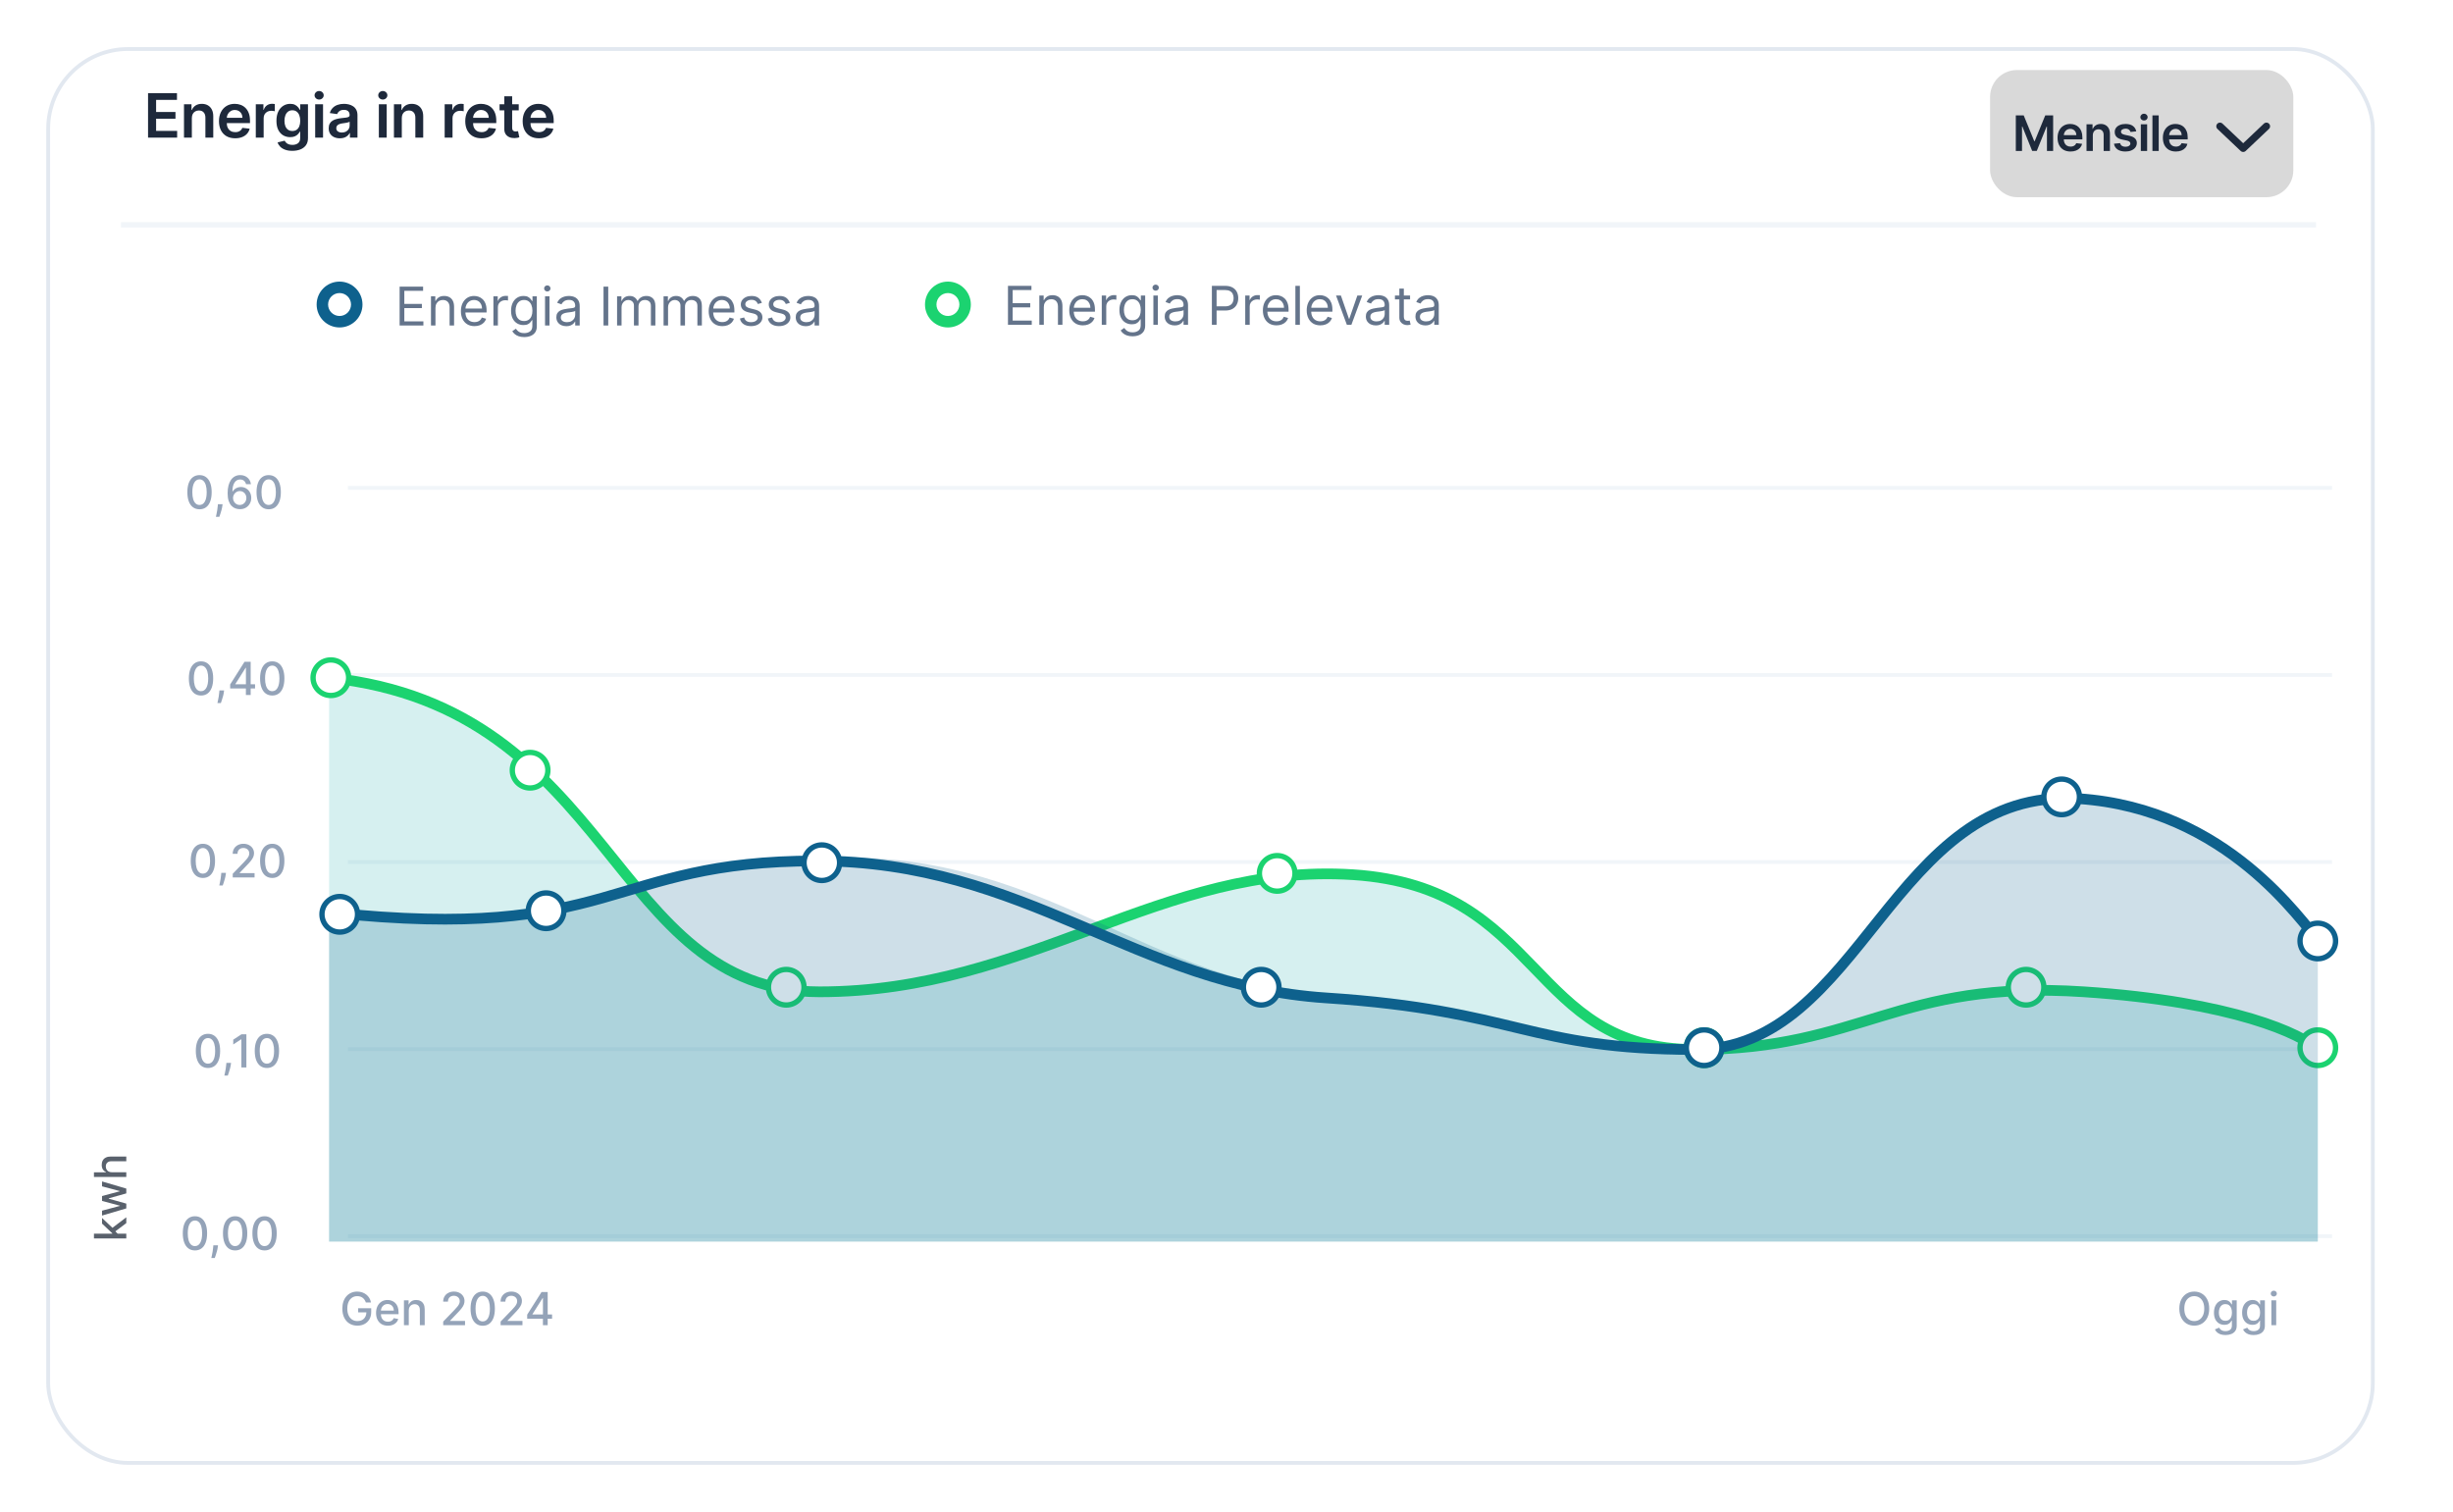 <svg width="1379" height="850" viewBox="0 0 1379 850" fill="none" xmlns="http://www.w3.org/2000/svg">
<g filter="url(#filter0_d_211_481)">
<rect x="26" y="5" width="1309" height="797" rx="46" fill="white"/>
<rect x="27.074" y="6.074" width="1306.85" height="794.852" rx="44.926" stroke="#E2E8F0" stroke-width="2.148"/>
</g>
<g clip-path="url(#clip0_211_481)">
<path d="M83.229 77.371V52.373H99.488V56.169H87.758V62.956H98.645V66.752H87.758V73.575H99.585V77.371H83.229ZM107.853 66.386V77.371H103.435V58.623H107.658V61.809H107.878C108.309 60.759 108.997 59.925 109.941 59.306C110.893 58.688 112.069 58.379 113.468 58.379C114.762 58.379 115.889 58.655 116.849 59.209C117.818 59.762 118.566 60.563 119.095 61.613C119.632 62.663 119.897 63.936 119.889 65.434V77.371H115.47V66.117C115.47 64.864 115.144 63.883 114.493 63.176C113.851 62.468 112.96 62.114 111.82 62.114C111.047 62.114 110.36 62.285 109.758 62.626C109.164 62.96 108.696 63.444 108.354 64.079C108.02 64.713 107.853 65.483 107.853 66.386ZM132.203 77.737C130.323 77.737 128.7 77.347 127.333 76.566C125.974 75.776 124.928 74.661 124.196 73.221C123.463 71.773 123.097 70.068 123.097 68.107C123.097 66.178 123.463 64.486 124.196 63.029C124.936 61.564 125.97 60.425 127.296 59.611C128.623 58.79 130.181 58.379 131.971 58.379C133.127 58.379 134.217 58.566 135.242 58.94C136.276 59.306 137.187 59.876 137.976 60.649C138.774 61.422 139.4 62.407 139.856 63.603C140.312 64.791 140.54 66.207 140.54 67.85V69.205H125.172V66.227H136.304C136.296 65.381 136.113 64.628 135.755 63.969C135.397 63.302 134.896 62.777 134.254 62.394C133.619 62.012 132.878 61.821 132.032 61.821C131.129 61.821 130.335 62.04 129.652 62.48C128.968 62.911 128.435 63.481 128.053 64.189C127.679 64.888 127.487 65.657 127.479 66.496V69.096C127.479 70.186 127.679 71.122 128.077 71.903C128.476 72.676 129.033 73.27 129.75 73.685C130.466 74.092 131.304 74.295 132.264 74.295C132.907 74.295 133.489 74.206 134.009 74.027C134.53 73.84 134.982 73.567 135.364 73.209C135.747 72.851 136.036 72.407 136.231 71.878L140.357 72.342C140.096 73.433 139.6 74.385 138.867 75.198C138.143 76.004 137.216 76.631 136.084 77.078C134.953 77.518 133.66 77.737 132.203 77.737ZM143.8 77.371V58.623H148.085V61.748H148.28C148.622 60.665 149.208 59.831 150.038 59.245C150.876 58.651 151.832 58.354 152.906 58.354C153.15 58.354 153.423 58.366 153.724 58.391C154.033 58.407 154.289 58.436 154.493 58.476V62.541C154.306 62.476 154.009 62.419 153.602 62.37C153.203 62.313 152.816 62.285 152.442 62.285C151.637 62.285 150.912 62.459 150.269 62.809C149.635 63.151 149.134 63.627 148.768 64.237C148.402 64.848 148.219 65.552 148.219 66.349V77.371H143.8ZM164.332 84.792C162.746 84.792 161.383 84.577 160.243 84.145C159.104 83.722 158.189 83.153 157.497 82.437C156.805 81.721 156.325 80.927 156.057 80.056L160.036 79.092C160.215 79.458 160.475 79.82 160.817 80.178C161.159 80.545 161.619 80.846 162.196 81.082C162.782 81.326 163.519 81.448 164.406 81.448C165.659 81.448 166.696 81.143 167.518 80.532C168.34 79.93 168.751 78.938 168.751 77.554V74.002H168.531C168.303 74.458 167.97 74.926 167.53 75.406C167.099 75.886 166.525 76.289 165.809 76.614C165.101 76.94 164.21 77.103 163.136 77.103C161.696 77.103 160.39 76.765 159.218 76.09C158.054 75.406 157.127 74.389 156.435 73.038C155.752 71.679 155.41 69.978 155.41 67.936C155.41 65.877 155.752 64.14 156.435 62.724C157.127 61.3 158.059 60.222 159.23 59.489C160.402 58.749 161.708 58.379 163.148 58.379C164.247 58.379 165.15 58.566 165.858 58.94C166.574 59.306 167.144 59.75 167.567 60.271C167.99 60.783 168.312 61.267 168.531 61.723H168.775V58.623H173.133V77.676C173.133 79.279 172.75 80.606 171.986 81.655C171.221 82.705 170.175 83.49 168.849 84.011C167.522 84.532 166.017 84.792 164.332 84.792ZM164.369 73.636C165.305 73.636 166.102 73.408 166.761 72.953C167.421 72.497 167.921 71.842 168.263 70.987C168.605 70.133 168.775 69.108 168.775 67.912C168.775 66.732 168.605 65.698 168.263 64.811C167.929 63.924 167.433 63.237 166.774 62.748C166.123 62.252 165.321 62.004 164.369 62.004C163.384 62.004 162.563 62.26 161.903 62.773C161.244 63.285 160.748 63.989 160.414 64.884C160.081 65.771 159.914 66.78 159.914 67.912C159.914 69.059 160.081 70.064 160.414 70.926C160.756 71.781 161.257 72.448 161.916 72.928C162.583 73.4 163.401 73.636 164.369 73.636ZM177.184 77.371V58.623H181.602V77.371H177.184ZM179.405 55.962C178.706 55.962 178.103 55.73 177.599 55.266C177.094 54.794 176.842 54.229 176.842 53.569C176.842 52.902 177.094 52.337 177.599 51.873C178.103 51.401 178.706 51.165 179.405 51.165C180.113 51.165 180.716 51.401 181.212 51.873C181.716 52.337 181.969 52.902 181.969 53.569C181.969 54.229 181.716 54.794 181.212 55.266C180.716 55.73 180.113 55.962 179.405 55.962ZM191.064 77.749C189.876 77.749 188.806 77.538 187.854 77.115C186.91 76.683 186.161 76.049 185.608 75.211C185.063 74.373 184.79 73.339 184.79 72.11C184.79 71.052 184.985 70.178 185.376 69.486C185.766 68.794 186.299 68.241 186.975 67.826C187.65 67.411 188.411 67.098 189.257 66.886C190.112 66.666 190.995 66.508 191.906 66.41C193.005 66.296 193.896 66.195 194.579 66.105C195.263 66.007 195.759 65.861 196.068 65.666C196.386 65.462 196.544 65.149 196.544 64.726V64.653C196.544 63.733 196.272 63.021 195.726 62.516C195.181 62.012 194.396 61.76 193.371 61.76C192.288 61.76 191.43 61.996 190.795 62.468C190.169 62.94 189.746 63.497 189.526 64.14L185.4 63.554C185.726 62.415 186.263 61.463 187.011 60.698C187.76 59.925 188.675 59.347 189.758 58.965C190.84 58.574 192.036 58.379 193.346 58.379C194.25 58.379 195.149 58.484 196.044 58.696C196.939 58.908 197.757 59.258 198.497 59.746C199.238 60.226 199.832 60.881 200.279 61.711C200.735 62.541 200.963 63.578 200.963 64.823V77.371H196.715V74.796H196.569C196.3 75.316 195.922 75.805 195.434 76.26C194.953 76.708 194.347 77.07 193.615 77.347C192.891 77.615 192.04 77.749 191.064 77.749ZM192.211 74.503C193.098 74.503 193.867 74.328 194.518 73.978C195.169 73.62 195.67 73.148 196.019 72.562C196.377 71.976 196.556 71.337 196.556 70.646V68.436C196.418 68.55 196.182 68.656 195.849 68.754C195.523 68.851 195.157 68.937 194.75 69.01C194.343 69.083 193.94 69.148 193.542 69.205C193.143 69.262 192.797 69.311 192.504 69.352C191.845 69.441 191.255 69.588 190.734 69.791C190.213 69.995 189.803 70.279 189.501 70.646C189.2 71.004 189.05 71.468 189.05 72.037C189.05 72.851 189.347 73.465 189.941 73.88C190.535 74.295 191.292 74.503 192.211 74.503ZM212.977 77.371V58.623H217.395V77.371H212.977ZM215.198 55.962C214.499 55.962 213.896 55.73 213.392 55.266C212.887 54.794 212.635 54.229 212.635 53.569C212.635 52.902 212.887 52.337 213.392 51.873C213.896 51.401 214.499 51.165 215.198 51.165C215.906 51.165 216.508 51.401 217.005 51.873C217.509 52.337 217.762 52.902 217.762 53.569C217.762 54.229 217.509 54.794 217.005 55.266C216.508 55.73 215.906 55.962 215.198 55.962ZM225.88 66.386V77.371H221.462V58.623H225.685V61.809H225.905C226.336 60.759 227.024 59.925 227.967 59.306C228.92 58.688 230.095 58.379 231.495 58.379C232.789 58.379 233.916 58.655 234.876 59.209C235.844 59.762 236.593 60.563 237.122 61.613C237.659 62.663 237.923 63.936 237.915 65.434V77.371H233.497V66.117C233.497 64.864 233.171 63.883 232.52 63.176C231.877 62.468 230.986 62.114 229.847 62.114C229.074 62.114 228.387 62.285 227.784 62.626C227.19 62.96 226.722 63.444 226.381 64.079C226.047 64.713 225.88 65.483 225.88 66.386ZM249.978 77.371V58.623H254.262V61.748H254.458C254.8 60.665 255.385 59.831 256.215 59.245C257.054 58.651 258.01 58.354 259.084 58.354C259.328 58.354 259.601 58.366 259.902 58.391C260.211 58.407 260.467 58.436 260.671 58.476V62.541C260.483 62.476 260.186 62.419 259.78 62.37C259.381 62.313 258.994 62.285 258.62 62.285C257.814 62.285 257.09 62.459 256.447 62.809C255.813 63.151 255.312 63.627 254.946 64.237C254.58 64.848 254.397 65.552 254.397 66.349V77.371H249.978ZM270.657 77.737C268.777 77.737 267.154 77.347 265.787 76.566C264.428 75.776 263.382 74.661 262.65 73.221C261.917 71.773 261.551 70.068 261.551 68.107C261.551 66.178 261.917 64.486 262.65 63.029C263.39 61.564 264.424 60.425 265.75 59.611C267.076 58.79 268.635 58.379 270.425 58.379C271.58 58.379 272.671 58.566 273.696 58.94C274.73 59.306 275.641 59.876 276.43 60.649C277.228 61.422 277.854 62.407 278.31 63.603C278.766 64.791 278.993 66.207 278.993 67.85V69.205H263.626V66.227H274.758C274.75 65.381 274.567 64.628 274.209 63.969C273.851 63.302 273.35 62.777 272.707 62.394C272.073 62.012 271.332 61.821 270.486 61.821C269.583 61.821 268.789 62.04 268.106 62.48C267.422 62.911 266.889 63.481 266.507 64.189C266.132 64.888 265.941 65.657 265.933 66.496V69.096C265.933 70.186 266.132 71.122 266.531 71.903C266.93 72.676 267.487 73.27 268.203 73.685C268.919 74.092 269.758 74.295 270.718 74.295C271.361 74.295 271.942 74.206 272.463 74.027C272.984 73.84 273.436 73.567 273.818 73.209C274.201 72.851 274.489 72.407 274.685 71.878L278.81 72.342C278.55 73.433 278.054 74.385 277.321 75.198C276.597 76.004 275.669 76.631 274.538 77.078C273.407 77.518 272.113 77.737 270.657 77.737ZM291.616 58.623V62.04H280.838V58.623H291.616ZM283.499 54.131H287.918V71.732C287.918 72.326 288.007 72.782 288.186 73.099C288.373 73.408 288.618 73.62 288.919 73.734C289.22 73.848 289.553 73.905 289.919 73.905C290.196 73.905 290.448 73.884 290.676 73.844C290.912 73.803 291.091 73.766 291.213 73.734L291.958 77.188C291.722 77.269 291.384 77.359 290.945 77.457C290.513 77.554 289.985 77.611 289.358 77.627C288.251 77.66 287.255 77.493 286.368 77.127C285.481 76.753 284.777 76.175 284.256 75.394C283.743 74.612 283.491 73.636 283.499 72.464V54.131ZM302.933 77.737C301.053 77.737 299.43 77.347 298.063 76.566C296.704 75.776 295.658 74.661 294.926 73.221C294.193 71.773 293.827 70.068 293.827 68.107C293.827 66.178 294.193 64.486 294.926 63.029C295.666 61.564 296.7 60.425 298.026 59.611C299.352 58.79 300.911 58.379 302.701 58.379C303.856 58.379 304.947 58.566 305.972 58.94C307.005 59.306 307.917 59.876 308.706 60.649C309.504 61.422 310.13 62.407 310.586 63.603C311.042 64.791 311.269 66.207 311.269 67.85V69.205H295.902V66.227H307.034C307.026 65.381 306.843 64.628 306.485 63.969C306.127 63.302 305.626 62.777 304.983 62.394C304.349 62.012 303.608 61.821 302.762 61.821C301.859 61.821 301.065 62.04 300.382 62.48C299.698 62.911 299.165 63.481 298.783 64.189C298.408 64.888 298.217 65.657 298.209 66.496V69.096C298.209 70.186 298.408 71.122 298.807 71.903C299.206 72.676 299.763 73.27 300.479 73.685C301.195 74.092 302.034 74.295 302.994 74.295C303.637 74.295 304.218 74.206 304.739 74.027C305.26 73.84 305.712 73.567 306.094 73.209C306.477 72.851 306.765 72.407 306.961 71.878L311.086 72.342C310.826 73.433 310.33 74.385 309.597 75.198C308.873 76.004 307.945 76.631 306.814 77.078C305.683 77.518 304.389 77.737 302.933 77.737Z" fill="#1E293B"/>
<rect x="1118.76" y="39.371" width="170.473" height="71.489" rx="15.123" fill="#D9D9D9"/>
<path d="M1247.99 70.991L1261.05 83.364L1274.11 70.991" stroke="#1E293B" stroke-width="4.124" stroke-linecap="round" stroke-linejoin="round"/>
<path d="M1133.23 64.886H1137.67L1143.6 79.376H1143.84L1149.77 64.886H1154.21V84.883H1150.73V71.145H1150.54L1145.02 84.824H1142.42L1136.89 71.115H1136.71V84.883H1133.23V64.886ZM1163.98 85.176C1162.47 85.176 1161.18 84.863 1160.08 84.238C1159 83.607 1158.16 82.715 1157.57 81.563C1156.99 80.404 1156.69 79.041 1156.69 77.472C1156.69 75.929 1156.99 74.575 1157.57 73.41C1158.17 72.238 1158.99 71.327 1160.05 70.676C1161.11 70.019 1162.36 69.69 1163.79 69.69C1164.72 69.69 1165.59 69.84 1166.41 70.139C1167.24 70.432 1167.96 70.888 1168.6 71.506C1169.23 72.124 1169.74 72.912 1170.1 73.869C1170.46 74.819 1170.65 75.952 1170.65 77.267V78.351H1158.35V75.968H1167.26C1167.25 75.291 1167.11 74.689 1166.82 74.162C1166.53 73.628 1166.13 73.208 1165.62 72.902C1165.11 72.596 1164.52 72.443 1163.84 72.443C1163.12 72.443 1162.48 72.619 1161.94 72.971C1161.39 73.316 1160.96 73.771 1160.66 74.338C1160.36 74.897 1160.21 75.513 1160.2 76.183V78.263C1160.2 79.135 1160.36 79.884 1160.68 80.508C1161 81.127 1161.44 81.602 1162.02 81.934C1162.59 82.26 1163.26 82.422 1164.03 82.422C1164.54 82.422 1165.01 82.351 1165.42 82.207C1165.84 82.058 1166.2 81.84 1166.51 81.553C1166.81 81.267 1167.04 80.912 1167.2 80.489L1170.5 80.86C1170.29 81.732 1169.89 82.494 1169.31 83.145C1168.73 83.789 1167.99 84.29 1167.08 84.648C1166.18 85 1165.14 85.176 1163.98 85.176ZM1176.52 76.095V84.883H1172.98V69.885H1176.36V72.434H1176.53C1176.88 71.594 1177.43 70.927 1178.18 70.432C1178.95 69.937 1179.89 69.69 1181.01 69.69C1182.04 69.69 1182.94 69.911 1183.71 70.354C1184.49 70.796 1185.08 71.438 1185.51 72.277C1185.94 73.117 1186.15 74.136 1186.14 75.334V84.883H1182.61V75.88C1182.61 74.878 1182.35 74.094 1181.83 73.527C1181.31 72.961 1180.6 72.678 1179.69 72.678C1179.07 72.678 1178.52 72.814 1178.04 73.088C1177.56 73.355 1177.19 73.742 1176.92 74.25C1176.65 74.757 1176.52 75.373 1176.52 76.095ZM1200.93 73.849L1197.71 74.201C1197.62 73.876 1197.46 73.57 1197.23 73.283C1197.01 72.997 1196.71 72.766 1196.33 72.59C1195.96 72.414 1195.49 72.326 1194.95 72.326C1194.21 72.326 1193.59 72.486 1193.09 72.805C1192.6 73.124 1192.35 73.537 1192.36 74.045C1192.35 74.481 1192.51 74.836 1192.84 75.109C1193.17 75.382 1193.72 75.607 1194.48 75.783L1197.04 76.329C1198.46 76.635 1199.51 77.12 1200.2 77.784C1200.9 78.448 1201.25 79.317 1201.26 80.391C1201.25 81.335 1200.97 82.168 1200.43 82.891C1199.89 83.607 1199.13 84.167 1198.17 84.57C1197.21 84.974 1196.1 85.176 1194.85 85.176C1193.01 85.176 1191.54 84.792 1190.42 84.024C1189.3 83.249 1188.63 82.172 1188.42 80.792L1191.86 80.46C1192.02 81.137 1192.35 81.648 1192.86 81.993C1193.37 82.338 1194.03 82.51 1194.84 82.51C1195.68 82.51 1196.35 82.338 1196.86 81.993C1197.38 81.648 1197.63 81.221 1197.63 80.714C1197.63 80.284 1197.47 79.929 1197.13 79.649C1196.81 79.369 1196.3 79.155 1195.61 79.005L1193.05 78.468C1191.61 78.168 1190.55 77.664 1189.86 76.954C1189.17 76.238 1188.83 75.334 1188.84 74.24C1188.83 73.316 1189.08 72.515 1189.59 71.838C1190.1 71.155 1190.81 70.627 1191.73 70.256C1192.64 69.879 1193.7 69.69 1194.9 69.69C1196.66 69.69 1198.04 70.064 1199.05 70.813C1200.06 71.561 1200.69 72.574 1200.93 73.849ZM1203.51 84.883V69.885H1207.05V84.883H1203.51ZM1205.29 67.757C1204.73 67.757 1204.25 67.571 1203.85 67.2C1203.44 66.823 1203.24 66.37 1203.24 65.843C1203.24 65.309 1203.44 64.857 1203.85 64.486C1204.25 64.108 1204.73 63.919 1205.29 63.919C1205.86 63.919 1206.34 64.108 1206.74 64.486C1207.14 64.857 1207.34 65.309 1207.34 65.843C1207.34 66.37 1207.14 66.823 1206.74 67.2C1206.34 67.571 1205.86 67.757 1205.29 67.757ZM1213.56 64.886V84.883H1210.03V64.886H1213.56ZM1223.18 85.176C1221.68 85.176 1220.38 84.863 1219.28 84.238C1218.2 83.607 1217.36 82.715 1216.77 81.563C1216.19 80.404 1215.9 79.041 1215.9 77.472C1215.9 75.929 1216.19 74.575 1216.77 73.41C1217.37 72.238 1218.19 71.327 1219.25 70.676C1220.31 70.019 1221.56 69.69 1222.99 69.69C1223.92 69.69 1224.79 69.84 1225.61 70.139C1226.44 70.432 1227.17 70.888 1227.8 71.506C1228.44 72.124 1228.94 72.912 1229.3 73.869C1229.67 74.819 1229.85 75.952 1229.85 77.267V78.351H1217.55V75.968H1226.46C1226.45 75.291 1226.31 74.689 1226.02 74.162C1225.73 73.628 1225.33 73.208 1224.82 72.902C1224.31 72.596 1223.72 72.443 1223.04 72.443C1222.32 72.443 1221.69 72.619 1221.14 72.971C1220.59 73.316 1220.17 73.771 1219.86 74.338C1219.56 74.897 1219.41 75.513 1219.4 76.183V78.263C1219.4 79.135 1219.56 79.884 1219.88 80.508C1220.2 81.127 1220.64 81.602 1221.22 81.934C1221.79 82.26 1222.46 82.422 1223.23 82.422C1223.74 82.422 1224.21 82.351 1224.62 82.207C1225.04 82.058 1225.4 81.84 1225.71 81.553C1226.01 81.267 1226.24 80.912 1226.4 80.489L1229.7 80.86C1229.49 81.732 1229.1 82.494 1228.51 83.145C1227.93 83.789 1227.19 84.29 1226.28 84.648C1225.38 85 1224.34 85.176 1223.18 85.176Z" fill="#1E293B"/>
<rect x="68" y="124.883" width="1234" height="3" fill="#F1F5F9"/>
</g>
<g clip-path="url(#clip1_211_481)">
<path d="M205.669 732.244C205.492 731.691 205.256 731.196 204.958 730.759C204.667 730.316 204.318 729.94 203.911 729.63C203.504 729.315 203.04 729.075 202.518 728.911C202.002 728.747 201.435 728.665 200.815 728.665C199.765 728.665 198.818 728.935 197.975 729.476C197.131 730.016 196.463 730.808 195.971 731.852C195.486 732.89 195.243 734.162 195.243 735.667C195.243 737.179 195.489 738.456 195.981 739.5C196.472 740.545 197.146 741.337 198.002 741.877C198.858 742.417 199.832 742.687 200.925 742.687C201.938 742.687 202.822 742.481 203.574 742.068C204.333 741.655 204.919 741.073 205.332 740.32C205.75 739.561 205.96 738.669 205.96 737.643L206.688 737.78H201.353V735.458H208.682V737.579C208.682 739.145 208.348 740.505 207.681 741.658C207.019 742.806 206.103 743.692 204.931 744.317C203.766 744.942 202.43 745.255 200.925 745.255C199.237 745.255 197.756 744.866 196.481 744.089C195.213 743.312 194.223 742.211 193.513 740.784C192.803 739.352 192.448 737.652 192.448 735.685C192.448 734.198 192.654 732.863 193.067 731.679C193.48 730.495 194.059 729.491 194.806 728.665C195.559 727.834 196.442 727.199 197.456 726.762C198.475 726.319 199.589 726.098 200.797 726.098C201.805 726.098 202.743 726.246 203.611 726.544C204.485 726.841 205.262 727.263 205.942 727.809C206.628 728.356 207.195 729.005 207.644 729.758C208.094 730.504 208.397 731.333 208.555 732.244H205.669ZM218.063 745.282C216.685 745.282 215.498 744.988 214.503 744.399C213.513 743.804 212.749 742.97 212.208 741.895C211.674 740.815 211.407 739.549 211.407 738.098C211.407 736.666 211.674 735.403 212.208 734.31C212.749 733.218 213.501 732.365 214.466 731.752C215.438 731.139 216.573 730.832 217.872 730.832C218.661 730.832 219.426 730.963 220.166 731.224C220.907 731.485 221.572 731.895 222.16 732.453C222.749 733.011 223.213 733.737 223.553 734.629C223.893 735.515 224.063 736.593 224.063 737.862V738.827H212.946V736.787H221.395C221.395 736.071 221.25 735.436 220.958 734.884C220.667 734.326 220.257 733.886 219.729 733.564C219.207 733.242 218.594 733.081 217.89 733.081C217.125 733.081 216.457 733.269 215.887 733.646C215.322 734.016 214.885 734.502 214.576 735.103C214.272 735.698 214.12 736.344 214.12 737.042V738.635C214.12 739.57 214.284 740.365 214.612 741.021C214.946 741.677 215.41 742.177 216.005 742.523C216.6 742.863 217.295 743.033 218.09 743.033C218.606 743.033 219.077 742.96 219.502 742.815C219.927 742.663 220.294 742.438 220.603 742.141C220.913 741.844 221.15 741.476 221.314 741.039L223.89 741.504C223.684 742.262 223.314 742.927 222.779 743.498C222.251 744.062 221.587 744.502 220.785 744.818C219.99 745.127 219.083 745.282 218.063 745.282ZM229.806 736.696V745H227.084V731.014H229.697V733.291H229.87C230.192 732.55 230.696 731.955 231.382 731.506C232.074 731.057 232.945 730.832 233.995 730.832C234.948 730.832 235.782 731.033 236.499 731.433C237.215 731.828 237.77 732.417 238.165 733.2C238.56 733.983 238.757 734.951 238.757 736.104V745H236.034V736.432C236.034 735.418 235.77 734.626 235.242 734.056C234.714 733.479 233.989 733.191 233.066 733.191C232.435 733.191 231.873 733.327 231.382 733.6C230.896 733.873 230.511 734.274 230.225 734.802C229.946 735.324 229.806 735.955 229.806 736.696ZM249.157 745V742.96L255.467 736.423C256.141 735.713 256.696 735.09 257.133 734.556C257.577 734.016 257.907 733.503 258.126 733.018C258.344 732.532 258.454 732.016 258.454 731.47C258.454 730.85 258.308 730.316 258.017 729.867C257.725 729.412 257.328 729.063 256.824 728.82C256.32 728.571 255.752 728.447 255.121 728.447C254.453 728.447 253.871 728.583 253.373 728.856C252.875 729.13 252.493 729.515 252.226 730.013C251.959 730.511 251.825 731.093 251.825 731.761H249.139C249.139 730.626 249.4 729.633 249.922 728.784C250.444 727.934 251.16 727.275 252.071 726.808C252.981 726.334 254.016 726.098 255.176 726.098C256.347 726.098 257.379 726.331 258.272 726.799C259.17 727.26 259.871 727.891 260.375 728.693C260.879 729.488 261.131 730.386 261.131 731.388C261.131 732.08 261 732.757 260.739 733.418C260.484 734.08 260.038 734.817 259.401 735.631C258.763 736.438 257.877 737.418 256.742 738.572L253.036 742.451V742.587H261.431V745H249.157ZM271.374 745.31C269.935 745.304 268.706 744.924 267.686 744.171C266.667 743.419 265.887 742.323 265.346 740.884C264.806 739.446 264.536 737.713 264.536 735.685C264.536 733.664 264.806 731.937 265.346 730.504C265.893 729.072 266.676 727.979 267.696 727.227C268.721 726.474 269.948 726.098 271.374 726.098C272.8 726.098 274.024 726.477 275.043 727.236C276.063 727.988 276.843 729.081 277.383 730.514C277.93 731.94 278.203 733.664 278.203 735.685C278.203 737.719 277.933 739.455 277.393 740.894C276.852 742.326 276.072 743.422 275.053 744.181C274.033 744.933 272.807 745.31 271.374 745.31ZM271.374 742.878C272.637 742.878 273.623 742.262 274.333 741.03C275.049 739.798 275.408 738.016 275.408 735.685C275.408 734.137 275.244 732.829 274.916 731.761C274.594 730.687 274.13 729.873 273.523 729.321C272.922 728.762 272.206 728.483 271.374 728.483C270.117 728.483 269.131 729.102 268.415 730.341C267.699 731.579 267.337 733.36 267.331 735.685C267.331 737.239 267.492 738.554 267.814 739.628C268.142 740.696 268.606 741.507 269.207 742.059C269.808 742.605 270.53 742.878 271.374 742.878ZM281.433 745V742.96L287.743 736.423C288.417 735.713 288.972 735.09 289.409 734.556C289.852 734.016 290.183 733.503 290.402 733.018C290.62 732.532 290.729 732.016 290.729 731.47C290.729 730.85 290.584 730.316 290.292 729.867C290.001 729.412 289.603 729.063 289.1 728.82C288.596 728.571 288.028 728.447 287.397 728.447C286.729 728.447 286.146 728.583 285.649 728.856C285.151 729.13 284.769 729.515 284.501 730.013C284.234 730.511 284.101 731.093 284.101 731.761H281.415C281.415 730.626 281.676 729.633 282.198 728.784C282.72 727.934 283.436 727.275 284.347 726.808C285.257 726.334 286.292 726.098 287.452 726.098C288.623 726.098 289.655 726.331 290.547 726.799C291.446 727.26 292.147 727.891 292.651 728.693C293.154 729.488 293.406 730.386 293.406 731.388C293.406 732.08 293.276 732.757 293.015 733.418C292.76 734.08 292.314 734.817 291.676 735.631C291.039 736.438 290.153 737.418 289.018 738.572L285.312 742.451V742.587H293.707V745H281.433ZM296.366 741.358V739.082L304.424 726.353H306.217V729.703H305.079L299.316 738.827V738.972H310.36V741.358H296.366ZM305.207 745V740.666L305.225 739.628V726.353H307.893V745H305.207Z" fill="#94A3B8"/>
<path d="M1241.95 735.676C1241.95 737.667 1241.59 739.379 1240.86 740.812C1240.13 742.238 1239.13 743.337 1237.86 744.108C1236.6 744.873 1235.16 745.255 1233.55 745.255C1231.94 745.255 1230.5 744.873 1229.23 744.108C1227.97 743.337 1226.97 742.235 1226.24 740.802C1225.52 739.37 1225.15 737.661 1225.15 735.676C1225.15 733.685 1225.52 731.977 1226.24 730.55C1226.97 729.117 1227.97 728.019 1229.23 727.254C1230.5 726.483 1231.94 726.098 1233.55 726.098C1235.16 726.098 1236.6 726.483 1237.86 727.254C1239.13 728.019 1240.13 729.117 1240.86 730.55C1241.59 731.977 1241.95 733.685 1241.95 735.676ZM1239.16 735.676C1239.16 734.159 1238.92 732.881 1238.43 731.843C1237.94 730.799 1237.27 730.01 1236.42 729.476C1235.58 728.935 1234.62 728.665 1233.55 728.665C1232.48 728.665 1231.52 728.935 1230.68 729.476C1229.83 730.01 1229.17 730.799 1228.67 731.843C1228.19 732.881 1227.95 734.159 1227.95 735.676C1227.95 737.194 1228.19 738.475 1228.67 739.519C1229.17 740.557 1229.83 741.346 1230.68 741.886C1231.52 742.42 1232.48 742.687 1233.55 742.687C1234.62 742.687 1235.58 742.42 1236.42 741.886C1237.27 741.346 1237.94 740.557 1238.43 739.519C1238.92 738.475 1239.16 737.194 1239.16 735.676ZM1251.1 750.536C1249.99 750.536 1249.04 750.39 1248.23 750.099C1247.44 749.808 1246.79 749.422 1246.29 748.943C1245.78 748.463 1245.41 747.938 1245.16 747.367L1247.5 746.402C1247.66 746.669 1247.88 746.952 1248.15 747.249C1248.43 747.552 1248.81 747.81 1249.28 748.023C1249.76 748.235 1250.38 748.342 1251.13 748.342C1252.16 748.342 1253.02 748.09 1253.69 747.586C1254.36 747.088 1254.7 746.293 1254.7 745.2V742.451H1254.53C1254.36 742.748 1254.13 743.079 1253.82 743.443C1253.51 743.807 1253.09 744.123 1252.56 744.39C1252.03 744.657 1251.33 744.791 1250.47 744.791C1249.37 744.791 1248.37 744.533 1247.49 744.017C1246.61 743.495 1245.91 742.727 1245.39 741.713C1244.88 740.693 1244.63 739.44 1244.63 737.953C1244.63 736.465 1244.88 735.191 1245.38 734.128C1245.89 733.066 1246.59 732.253 1247.48 731.688C1248.37 731.118 1249.37 730.832 1250.49 730.832C1251.36 730.832 1252.06 730.978 1252.6 731.269C1253.13 731.555 1253.55 731.888 1253.84 732.271C1254.15 732.653 1254.38 732.99 1254.54 733.282H1254.75V731.014H1257.41V745.31C1257.41 746.511 1257.13 747.498 1256.58 748.269C1256.02 749.04 1255.26 749.61 1254.31 749.981C1253.36 750.351 1252.29 750.536 1251.1 750.536ZM1251.08 742.532C1251.86 742.532 1252.52 742.35 1253.06 741.986C1253.61 741.616 1254.02 741.088 1254.3 740.402C1254.58 739.71 1254.73 738.881 1254.73 737.916C1254.73 736.975 1254.59 736.147 1254.31 735.43C1254.03 734.714 1253.62 734.156 1253.08 733.755C1252.54 733.348 1251.87 733.145 1251.08 733.145C1250.26 733.145 1249.57 733.357 1249.03 733.782C1248.48 734.201 1248.07 734.772 1247.79 735.494C1247.52 736.217 1247.38 737.024 1247.38 737.916C1247.38 738.833 1247.52 739.637 1247.8 740.329C1248.08 741.021 1248.49 741.561 1249.04 741.95C1249.59 742.338 1250.27 742.532 1251.08 742.532ZM1266.93 750.536C1265.82 750.536 1264.86 750.39 1264.06 750.099C1263.26 749.808 1262.62 749.422 1262.11 748.943C1261.61 748.463 1261.23 747.938 1260.98 747.367L1263.32 746.402C1263.49 746.669 1263.7 746.952 1263.98 747.249C1264.26 747.552 1264.63 747.81 1265.11 748.023C1265.59 748.235 1266.2 748.342 1266.96 748.342C1267.99 748.342 1268.84 748.09 1269.51 747.586C1270.19 747.088 1270.52 746.293 1270.52 745.2V742.451H1270.35C1270.19 742.748 1269.95 743.079 1269.64 743.443C1269.34 743.807 1268.92 744.123 1268.38 744.39C1267.85 744.657 1267.16 744.791 1266.3 744.791C1265.19 744.791 1264.2 744.533 1263.31 744.017C1262.43 743.495 1261.73 742.727 1261.22 741.713C1260.71 740.693 1260.45 739.44 1260.45 737.953C1260.45 736.465 1260.71 735.191 1261.21 734.128C1261.72 733.066 1262.42 732.253 1263.3 731.688C1264.19 731.118 1265.19 730.832 1266.32 730.832C1267.19 730.832 1267.89 730.978 1268.42 731.269C1268.96 731.555 1269.37 731.888 1269.67 732.271C1269.97 732.653 1270.21 732.99 1270.37 733.282H1270.57V731.014H1273.24V745.31C1273.24 746.511 1272.96 747.498 1272.4 748.269C1271.84 749.04 1271.09 749.61 1270.13 749.981C1269.19 750.351 1268.12 750.536 1266.93 750.536ZM1266.9 742.532C1267.68 742.532 1268.35 742.35 1268.89 741.986C1269.43 741.616 1269.84 741.088 1270.12 740.402C1270.41 739.71 1270.55 738.881 1270.55 737.916C1270.55 736.975 1270.41 736.147 1270.13 735.43C1269.85 734.714 1269.44 734.156 1268.9 733.755C1268.36 733.348 1267.7 733.145 1266.9 733.145C1266.08 733.145 1265.4 733.357 1264.85 733.782C1264.31 734.201 1263.89 734.772 1263.61 735.494C1263.34 736.217 1263.2 737.024 1263.2 737.916C1263.2 738.833 1263.34 739.637 1263.62 740.329C1263.9 741.021 1264.31 741.561 1264.86 741.95C1265.41 742.338 1266.09 742.532 1266.9 742.532ZM1276.89 745V731.014H1279.61V745H1276.89ZM1278.26 728.856C1277.79 728.856 1277.38 728.699 1277.04 728.383C1276.71 728.061 1276.54 727.679 1276.54 727.236C1276.54 726.787 1276.71 726.404 1277.04 726.088C1277.38 725.767 1277.79 725.606 1278.26 725.606C1278.74 725.606 1279.14 725.767 1279.47 726.088C1279.81 726.404 1279.98 726.787 1279.98 727.236C1279.98 727.679 1279.81 728.061 1279.47 728.383C1279.14 728.699 1278.74 728.856 1278.26 728.856Z" fill="#94A3B8"/>
</g>
<path d="M116.924 600.403C115.485 600.397 114.256 600.018 113.236 599.265C112.217 598.512 111.437 597.417 110.896 595.978C110.356 594.539 110.086 592.806 110.086 590.779C110.086 588.758 110.356 587.031 110.896 585.598C111.443 584.165 112.226 583.073 113.246 582.32C114.271 581.567 115.498 581.191 116.924 581.191C118.351 581.191 119.574 581.57 120.593 582.329C121.613 583.082 122.393 584.175 122.934 585.607C123.48 587.034 123.753 588.758 123.753 590.779C123.753 592.812 123.483 594.548 122.943 595.987C122.402 597.42 121.622 598.515 120.603 599.274C119.583 600.027 118.357 600.403 116.924 600.403ZM116.924 597.972C118.187 597.972 119.173 597.356 119.883 596.124C120.6 594.891 120.958 593.11 120.958 590.779C120.958 589.231 120.794 587.923 120.466 586.855C120.144 585.78 119.68 584.967 119.073 584.414C118.472 583.856 117.756 583.577 116.924 583.577C115.668 583.577 114.681 584.196 113.965 585.434C113.249 586.672 112.887 588.454 112.881 590.779C112.881 592.333 113.042 593.647 113.364 594.721C113.692 595.79 114.156 596.6 114.757 597.153C115.358 597.699 116.08 597.972 116.924 597.972ZM129.885 597.544L129.749 598.537C129.658 599.265 129.503 600.024 129.284 600.813C129.072 601.608 128.85 602.346 128.62 603.025C128.395 603.705 128.21 604.245 128.064 604.646H126.134C126.213 604.27 126.322 603.76 126.462 603.116C126.601 602.479 126.738 601.766 126.872 600.977C127.005 600.188 127.105 599.383 127.172 598.564L127.263 597.544H129.885ZM138.515 581.446V600.094H135.692V584.269H135.583L131.121 587.182V584.487L135.774 581.446H138.515ZM150.051 600.403C148.613 600.397 147.383 600.018 146.364 599.265C145.344 598.512 144.564 597.417 144.023 595.978C143.483 594.539 143.213 592.806 143.213 590.779C143.213 588.758 143.483 587.031 144.023 585.598C144.57 584.165 145.353 583.073 146.373 582.32C147.398 581.567 148.625 581.191 150.051 581.191C151.478 581.191 152.701 581.57 153.721 582.329C154.74 583.082 155.52 584.175 156.061 585.607C156.607 587.034 156.88 588.758 156.88 590.779C156.88 592.812 156.61 594.548 156.07 595.987C155.529 597.42 154.749 598.515 153.73 599.274C152.71 600.027 151.484 600.403 150.051 600.403ZM150.051 597.972C151.314 597.972 152.3 597.356 153.01 596.124C153.727 594.891 154.085 593.11 154.085 590.779C154.085 589.231 153.921 587.923 153.593 586.855C153.271 585.78 152.807 584.967 152.2 584.414C151.599 583.856 150.883 583.577 150.051 583.577C148.795 583.577 147.808 584.196 147.092 585.434C146.376 586.672 146.015 588.454 146.008 590.779C146.008 592.333 146.169 593.647 146.491 594.721C146.819 595.79 147.283 596.6 147.884 597.153C148.485 597.699 149.207 597.972 150.051 597.972Z" fill="#94A3B8"/>
<path d="M109.598 702.964C108.16 702.958 106.93 702.579 105.911 701.826C104.891 701.074 104.111 699.978 103.571 698.539C103.03 697.101 102.76 695.368 102.76 693.34C102.76 691.319 103.03 689.592 103.571 688.159C104.117 686.727 104.9 685.634 105.92 684.881C106.946 684.129 108.172 683.752 109.598 683.752C111.025 683.752 112.248 684.132 113.268 684.891C114.287 685.643 115.067 686.736 115.608 688.168C116.154 689.595 116.427 691.319 116.427 693.34C116.427 695.374 116.157 697.11 115.617 698.548C115.077 699.981 114.297 701.077 113.277 701.835C112.257 702.588 111.031 702.964 109.598 702.964ZM109.598 700.533C110.861 700.533 111.847 699.917 112.557 698.685C113.274 697.453 113.632 695.671 113.632 693.34C113.632 691.792 113.468 690.484 113.14 689.416C112.818 688.341 112.354 687.528 111.747 686.976C111.146 686.417 110.43 686.138 109.598 686.138C108.342 686.138 107.355 686.757 106.639 687.995C105.923 689.234 105.562 691.015 105.556 693.34C105.556 694.894 105.716 696.208 106.038 697.283C106.366 698.351 106.83 699.161 107.431 699.714C108.032 700.26 108.754 700.533 109.598 700.533ZM122.56 700.105L122.423 701.098C122.332 701.826 122.177 702.585 121.959 703.374C121.746 704.169 121.525 704.907 121.294 705.587C121.069 706.267 120.884 706.807 120.738 707.207H118.808C118.887 706.831 118.996 706.321 119.136 705.678C119.276 705.04 119.412 704.327 119.546 703.538C119.679 702.749 119.779 701.945 119.846 701.125L119.937 700.105H122.56ZM132.184 702.964C130.745 702.958 129.516 702.579 128.496 701.826C127.476 701.074 126.696 699.978 126.156 698.539C125.616 697.101 125.346 695.368 125.346 693.34C125.346 691.319 125.616 689.592 126.156 688.159C126.702 686.727 127.485 685.634 128.505 684.881C129.531 684.129 130.757 683.752 132.184 683.752C133.61 683.752 134.833 684.132 135.853 684.891C136.873 685.643 137.653 686.736 138.193 688.168C138.739 689.595 139.013 691.319 139.013 693.34C139.013 695.374 138.743 697.11 138.202 698.548C137.662 699.981 136.882 701.077 135.862 701.835C134.842 702.588 133.616 702.964 132.184 702.964ZM132.184 700.533C133.446 700.533 134.433 699.917 135.143 698.685C135.859 697.453 136.217 695.671 136.217 693.34C136.217 691.792 136.053 690.484 135.726 689.416C135.404 688.341 134.94 687.528 134.333 686.976C133.732 686.417 133.015 686.138 132.184 686.138C130.927 686.138 129.941 686.757 129.225 687.995C128.508 689.234 128.147 691.015 128.141 693.34C128.141 694.894 128.302 696.208 128.624 697.283C128.951 698.351 129.416 699.161 130.017 699.714C130.618 700.26 131.34 700.533 132.184 700.533ZM148.735 702.964C147.296 702.958 146.067 702.579 145.047 701.826C144.027 701.074 143.247 699.978 142.707 698.539C142.167 697.101 141.897 695.368 141.897 693.34C141.897 691.319 142.167 689.592 142.707 688.159C143.253 686.727 144.036 685.634 145.056 684.881C146.082 684.129 147.308 683.752 148.735 683.752C150.161 683.752 151.384 684.132 152.404 684.891C153.424 685.643 154.204 686.736 154.744 688.168C155.29 689.595 155.564 691.319 155.564 693.34C155.564 695.374 155.294 697.11 154.753 698.548C154.213 699.981 153.433 701.077 152.413 701.835C151.393 702.588 150.167 702.964 148.735 702.964ZM148.735 700.533C149.997 700.533 150.984 699.917 151.694 698.685C152.41 697.453 152.768 695.671 152.768 693.34C152.768 691.792 152.604 690.484 152.277 689.416C151.955 688.341 151.491 687.528 150.884 686.976C150.283 686.417 149.566 686.138 148.735 686.138C147.478 686.138 146.492 686.757 145.776 687.995C145.059 689.234 144.698 691.015 144.692 693.34C144.692 694.894 144.853 696.208 145.175 697.283C145.502 698.351 145.967 699.161 146.568 699.714C147.169 700.26 147.891 700.533 148.735 700.533Z" fill="#94A3B8"/>
<path d="M114.065 493.569C112.626 493.563 111.397 493.183 110.377 492.43C109.357 491.678 108.577 490.582 108.037 489.143C107.497 487.705 107.227 485.972 107.227 483.944C107.227 481.923 107.497 480.196 108.037 478.764C108.584 477.331 109.367 476.238 110.386 475.486C111.412 474.733 112.638 474.357 114.065 474.357C115.491 474.357 116.715 474.736 117.734 475.495C118.754 476.247 119.534 477.34 120.074 478.773C120.621 480.199 120.894 481.923 120.894 483.944C120.894 485.978 120.624 487.714 120.083 489.153C119.543 490.585 118.763 491.681 117.743 492.44C116.724 493.192 115.497 493.569 114.065 493.569ZM114.065 491.138C115.327 491.138 116.314 490.521 117.024 489.289C117.74 488.057 118.099 486.275 118.099 483.944C118.099 482.397 117.935 481.088 117.607 480.02C117.285 478.946 116.821 478.132 116.214 477.58C115.613 477.021 114.897 476.742 114.065 476.742C112.808 476.742 111.822 477.361 111.106 478.6C110.389 479.838 110.028 481.62 110.022 483.944C110.022 485.498 110.183 486.813 110.505 487.887C110.833 488.955 111.297 489.766 111.898 490.318C112.499 490.864 113.221 491.138 114.065 491.138ZM127.026 490.71L126.89 491.702C126.799 492.43 126.644 493.189 126.425 493.978C126.213 494.774 125.991 495.511 125.761 496.191C125.536 496.871 125.351 497.411 125.205 497.812H123.275C123.354 497.435 123.463 496.925 123.603 496.282C123.742 495.645 123.879 494.931 124.012 494.142C124.146 493.353 124.246 492.549 124.313 491.729L124.404 490.71H127.026ZM130.834 493.259V491.219L137.144 484.682C137.818 483.972 138.374 483.35 138.811 482.815C139.254 482.275 139.585 481.762 139.803 481.277C140.022 480.791 140.131 480.275 140.131 479.729C140.131 479.11 139.985 478.575 139.694 478.126C139.402 477.671 139.005 477.322 138.501 477.079C137.997 476.83 137.43 476.706 136.798 476.706C136.131 476.706 135.548 476.842 135.05 477.115C134.552 477.389 134.17 477.774 133.903 478.272C133.636 478.77 133.502 479.352 133.502 480.02H130.816C130.816 478.885 131.077 477.892 131.599 477.043C132.121 476.193 132.838 475.534 133.748 475.067C134.659 474.593 135.694 474.357 136.853 474.357C138.025 474.357 139.056 474.59 139.949 475.058C140.847 475.519 141.548 476.15 142.052 476.952C142.556 477.747 142.808 478.645 142.808 479.647C142.808 480.339 142.677 481.016 142.416 481.677C142.161 482.339 141.715 483.076 141.078 483.89C140.44 484.697 139.554 485.677 138.419 486.831L134.713 490.71V490.846H143.108V493.259H130.834ZM153.051 493.569C151.613 493.563 150.383 493.183 149.364 492.43C148.344 491.678 147.564 490.582 147.023 489.143C146.483 487.705 146.213 485.972 146.213 483.944C146.213 481.923 146.483 480.196 147.023 478.764C147.57 477.331 148.353 476.238 149.373 475.486C150.398 474.733 151.625 474.357 153.051 474.357C154.478 474.357 155.701 474.736 156.721 475.495C157.74 476.247 158.52 477.34 159.061 478.773C159.607 480.199 159.88 481.923 159.88 483.944C159.88 485.978 159.61 487.714 159.07 489.153C158.529 490.585 157.749 491.681 156.73 492.44C155.71 493.192 154.484 493.569 153.051 493.569ZM153.051 491.138C154.314 491.138 155.3 490.521 156.01 489.289C156.727 488.057 157.085 486.275 157.085 483.944C157.085 482.397 156.921 481.088 156.593 480.02C156.271 478.946 155.807 478.132 155.2 477.58C154.599 477.021 153.883 476.742 153.051 476.742C151.795 476.742 150.808 477.361 150.092 478.6C149.376 479.838 149.015 481.62 149.008 483.944C149.008 485.498 149.169 486.813 149.491 487.887C149.819 488.955 150.283 489.766 150.884 490.318C151.485 490.864 152.207 491.138 153.051 491.138Z" fill="#94A3B8"/>
<path d="M113.013 391.007C111.575 391.001 110.345 390.622 109.326 389.869C108.306 389.116 107.526 388.021 106.986 386.582C106.445 385.144 106.175 383.411 106.175 381.383C106.175 379.362 106.445 377.635 106.986 376.202C107.532 374.77 108.315 373.677 109.335 372.924C110.361 372.172 111.587 371.795 113.013 371.795C114.44 371.795 115.663 372.175 116.683 372.933C117.702 373.686 118.482 374.779 119.023 376.211C119.569 377.638 119.842 379.362 119.842 381.383C119.842 383.417 119.572 385.153 119.032 386.591C118.492 388.024 117.712 389.12 116.692 389.878C115.672 390.631 114.446 391.007 113.013 391.007ZM113.013 388.576C114.276 388.576 115.262 387.96 115.972 386.728C116.689 385.496 117.047 383.714 117.047 381.383C117.047 379.835 116.883 378.527 116.555 377.459C116.233 376.384 115.769 375.571 115.162 375.019C114.561 374.46 113.845 374.181 113.013 374.181C111.757 374.181 110.77 374.8 110.054 376.038C109.338 377.277 108.977 379.058 108.971 381.383C108.971 382.937 109.131 384.251 109.453 385.326C109.781 386.394 110.245 387.204 110.846 387.757C111.447 388.303 112.169 388.576 113.013 388.576ZM125.975 388.148L125.838 389.141C125.747 389.869 125.592 390.628 125.374 391.417C125.161 392.212 124.94 392.95 124.709 393.63C124.484 394.309 124.299 394.85 124.153 395.25H122.223C122.302 394.874 122.411 394.364 122.551 393.721C122.691 393.083 122.827 392.37 122.961 391.581C123.094 390.792 123.194 389.988 123.261 389.168L123.352 388.148H125.975ZM129.391 387.056V384.779L137.449 372.05H139.243V375.401H138.105L132.341 384.524V384.67H143.386V387.056H129.391ZM138.232 390.698V386.364L138.251 385.326V372.05H140.918V390.698H138.232ZM153.051 391.007C151.613 391.001 150.383 390.622 149.364 389.869C148.344 389.116 147.564 388.021 147.023 386.582C146.483 385.144 146.213 383.411 146.213 381.383C146.213 379.362 146.483 377.635 147.023 376.202C147.57 374.77 148.353 373.677 149.373 372.924C150.398 372.172 151.625 371.795 153.051 371.795C154.478 371.795 155.701 372.175 156.721 372.933C157.74 373.686 158.52 374.779 159.061 376.211C159.607 377.638 159.88 379.362 159.88 381.383C159.88 383.417 159.61 385.153 159.07 386.591C158.529 388.024 157.749 389.12 156.73 389.878C155.71 390.631 154.484 391.007 153.051 391.007ZM153.051 388.576C154.314 388.576 155.3 387.96 156.01 386.728C156.727 385.496 157.085 383.714 157.085 381.383C157.085 379.835 156.921 378.527 156.593 377.459C156.271 376.384 155.807 375.571 155.2 375.019C154.599 374.46 153.883 374.181 153.051 374.181C151.795 374.181 150.808 374.8 150.092 376.038C149.376 377.277 149.015 379.058 149.008 381.383C149.008 382.937 149.169 384.251 149.491 385.326C149.819 386.394 150.283 387.204 150.884 387.757C151.485 388.303 152.207 388.576 153.051 388.576Z" fill="#94A3B8"/>
<path d="M112.165 286.31C110.726 286.304 109.497 285.924 108.477 285.171C107.458 284.419 106.678 283.323 106.137 281.884C105.597 280.446 105.327 278.713 105.327 276.685C105.327 274.664 105.597 272.937 106.137 271.504C106.684 270.072 107.467 268.979 108.487 268.227C109.512 267.474 110.739 267.098 112.165 267.098C113.592 267.098 114.815 267.477 115.834 268.236C116.854 268.988 117.634 270.081 118.174 271.514C118.721 272.94 118.994 274.664 118.994 276.685C118.994 278.719 118.724 280.455 118.184 281.894C117.643 283.326 116.863 284.422 115.844 285.181C114.824 285.933 113.598 286.31 112.165 286.31ZM112.165 283.878C113.428 283.878 114.414 283.262 115.124 282.03C115.841 280.798 116.199 279.016 116.199 276.685C116.199 275.137 116.035 273.829 115.707 272.761C115.385 271.687 114.921 270.873 114.314 270.321C113.713 269.762 112.997 269.483 112.165 269.483C110.909 269.483 109.922 270.102 109.206 271.341C108.49 272.579 108.128 274.36 108.122 276.685C108.122 278.239 108.283 279.554 108.605 280.628C108.933 281.696 109.397 282.507 109.998 283.059C110.599 283.605 111.321 283.878 112.165 283.878ZM125.126 283.451L124.99 284.443C124.899 285.171 124.744 285.93 124.525 286.719C124.313 287.515 124.091 288.252 123.861 288.932C123.636 289.612 123.451 290.152 123.305 290.553H121.375C121.454 290.176 121.563 289.666 121.703 289.023C121.842 288.386 121.979 287.672 122.112 286.883C122.246 286.094 122.346 285.29 122.413 284.47L122.504 283.451H125.126ZM134.769 286.255C133.937 286.243 133.118 286.091 132.31 285.8C131.509 285.508 130.781 285.023 130.125 284.343C129.47 283.663 128.944 282.749 128.55 281.602C128.161 280.455 127.967 279.022 127.967 277.305C127.967 275.678 128.128 274.233 128.45 272.97C128.778 271.708 129.248 270.643 129.861 269.775C130.474 268.9 131.215 268.236 132.083 267.78C132.951 267.325 133.925 267.098 135.005 267.098C136.116 267.098 137.103 267.316 137.965 267.753C138.827 268.19 139.525 268.794 140.059 269.565C140.599 270.336 140.942 271.213 141.088 272.196H138.311C138.122 271.42 137.749 270.785 137.191 270.294C136.632 269.802 135.904 269.556 135.005 269.556C133.64 269.556 132.574 270.151 131.81 271.341C131.051 272.53 130.668 274.184 130.662 276.303H130.799C131.121 275.775 131.515 275.326 131.983 274.955C132.456 274.579 132.984 274.291 133.567 274.09C134.156 273.884 134.775 273.781 135.424 273.781C136.505 273.781 137.482 274.045 138.356 274.573C139.236 275.095 139.937 275.817 140.46 276.74C140.982 277.663 141.243 278.719 141.243 279.909C141.243 281.098 140.972 282.176 140.432 283.141C139.898 284.106 139.145 284.871 138.174 285.435C137.203 285.994 136.068 286.267 134.769 286.255ZM134.76 283.888C135.476 283.888 136.116 283.712 136.681 283.359C137.245 283.007 137.692 282.534 138.019 281.939C138.347 281.344 138.511 280.68 138.511 279.945C138.511 279.229 138.35 278.576 138.028 277.987C137.713 277.399 137.276 276.931 136.717 276.585C136.165 276.239 135.534 276.066 134.823 276.066C134.283 276.066 133.782 276.169 133.321 276.376C132.866 276.582 132.465 276.867 132.119 277.232C131.773 277.596 131.5 278.015 131.3 278.488C131.105 278.956 131.008 279.45 131.008 279.972C131.008 280.67 131.169 281.317 131.491 281.912C131.819 282.507 132.265 282.986 132.829 283.35C133.4 283.709 134.043 283.888 134.76 283.888ZM151.051 286.31C149.613 286.304 148.383 285.924 147.364 285.171C146.344 284.419 145.564 283.323 145.023 281.884C144.483 280.446 144.213 278.713 144.213 276.685C144.213 274.664 144.483 272.937 145.023 271.504C145.57 270.072 146.353 268.979 147.373 268.227C148.398 267.474 149.625 267.098 151.051 267.098C152.478 267.098 153.701 267.477 154.721 268.236C155.74 268.988 156.52 270.081 157.061 271.514C157.607 272.94 157.88 274.664 157.88 276.685C157.88 278.719 157.61 280.455 157.07 281.894C156.529 283.326 155.749 284.422 154.73 285.181C153.71 285.933 152.484 286.31 151.051 286.31ZM151.051 283.878C152.314 283.878 153.3 283.262 154.01 282.03C154.727 280.798 155.085 279.016 155.085 276.685C155.085 275.137 154.921 273.829 154.593 272.761C154.271 271.687 153.807 270.873 153.2 270.321C152.599 269.762 151.883 269.483 151.051 269.483C149.795 269.483 148.808 270.102 148.092 271.341C147.376 272.579 147.015 274.36 147.008 276.685C147.008 278.239 147.169 279.554 147.491 280.628C147.819 281.696 148.283 282.507 148.884 283.059C149.485 283.605 150.207 283.878 151.051 283.878Z" fill="#94A3B8"/>
<rect x="195.578" y="693.877" width="1115.42" height="2.146" fill="#F1F5F9"/>
<rect x="195.578" y="588.711" width="1115.42" height="2.146" fill="#F1F5F9"/>
<rect x="195.578" y="483.545" width="1115.42" height="2.146" fill="#F1F5F9"/>
<rect x="195.578" y="378.378" width="1115.42" height="2.146" fill="#F1F5F9"/>
<rect x="195.578" y="273.212" width="1115.42" height="2.146" fill="#F1F5F9"/>
<path d="M185 698V383C345.859 399.973 342.653 559.719 460.759 559.719C578.865 559.719 653.149 486.835 760.567 493.824C867.985 500.813 858.9 592.168 952.957 592.168C1047.01 592.168 1066.25 552.731 1171.53 559.719C1255.76 565.311 1294.27 583.681 1303 592.168V698H185Z" fill="#35B6B4" fill-opacity="0.2"/>
<path d="M185 381C345.859 397.959 342.653 557.578 460.759 557.578C578.865 557.578 653.149 484.752 760.567 491.735C867.985 498.718 858.9 590 952.957 590C1047.01 590 1066.25 550.594 1171.53 557.578C1255.76 563.164 1294.27 581.52 1303 590" stroke="#1BD370" stroke-width="6" stroke-linecap="round" stroke-linejoin="round"/>
<circle cx="186" cy="381" r="10" fill="white" stroke="#1BD370" stroke-width="3"/>
<circle cx="298" cy="433" r="10" fill="white" stroke="#1BD370" stroke-width="3"/>
<circle cx="442" cy="555" r="10" fill="white" stroke="#1BD370" stroke-width="3"/>
<circle cx="718" cy="491" r="10" fill="white" stroke="#1BD370" stroke-width="3"/>
<circle cx="958" cy="589" r="10" fill="white" stroke="#1BD370" stroke-width="3"/>
<circle cx="1139" cy="555" r="10" fill="white" stroke="#1BD370" stroke-width="3"/>
<circle cx="1303" cy="589" r="10" fill="white" stroke="#1BD370" stroke-width="3"/>
<path d="M185 698V512.5C345.859 529.473 356.394 482 474.5 482C592.606 482 644.082 552.731 751.5 559.719C858.918 566.708 858.9 592.168 952.957 592.168C1047.01 592.168 1066.25 441.011 1171.53 448C1255.76 453.591 1294.27 520.513 1303 529V698H185Z" fill="#0E618D" fill-opacity="0.2"/>
<path d="M186 513C346.859 529.959 340.894 484 459 484C577.106 484 638.082 554.016 745.5 561C852.918 567.983 858.9 590 952.957 590C1047.01 590 1063.22 442.017 1168.5 449C1252.72 454.586 1294.27 519.52 1303 528" stroke="#0E618D" stroke-width="6" stroke-linecap="round" stroke-linejoin="round"/>
<circle cx="191" cy="514" r="10" fill="white" stroke="#0E618D" stroke-width="3"/>
<circle cx="307" cy="512" r="10" fill="white" stroke="#0E618D" stroke-width="3"/>
<circle cx="462" cy="485" r="10" fill="white" stroke="#0E618D" stroke-width="3"/>
<circle cx="709" cy="555" r="10" fill="white" stroke="#0E618D" stroke-width="3"/>
<circle cx="958" cy="589" r="10" fill="white" stroke="#0E618D" stroke-width="3"/>
<circle cx="1159" cy="448" r="10" fill="white" stroke="#0E618D" stroke-width="3"/>
<circle cx="1303" cy="529" r="10" fill="white" stroke="#0E618D" stroke-width="3"/>
<path fill-rule="evenodd" clip-rule="evenodd" d="M178 171.194C178 164.076 183.771 158.305 190.889 158.305C198.005 158.312 203.772 164.078 203.779 171.194C203.779 178.313 198.008 184.084 190.889 184.084C183.771 184.084 178 178.313 178 171.194ZM184.445 171.194C184.445 174.753 187.33 177.639 190.889 177.639C192.599 177.639 194.238 176.96 195.446 175.751C196.655 174.543 197.334 172.903 197.334 171.194C197.334 167.635 194.449 164.749 190.889 164.749C187.33 164.749 184.445 167.635 184.445 171.194Z" fill="#0E618D"/>
<path d="M224.649 183V161.127H237.849V163.477H227.297V170.867H237.166V173.217H227.297V180.65H238.02V183H224.649ZM244.802 173.131V183H242.282V166.595H244.717V169.158H244.93C245.315 168.325 245.899 167.656 246.682 167.151C247.465 166.638 248.476 166.382 249.715 166.382C250.826 166.382 251.798 166.609 252.631 167.065C253.464 167.514 254.112 168.197 254.575 169.116C255.037 170.027 255.269 171.181 255.269 172.576V183H252.748V172.747C252.748 171.458 252.414 170.454 251.744 169.735C251.075 169.009 250.157 168.646 248.989 168.646C248.184 168.646 247.465 168.82 246.831 169.169C246.205 169.518 245.71 170.027 245.347 170.696C244.984 171.366 244.802 172.177 244.802 173.131ZM266.753 183.342C265.172 183.342 263.809 182.993 262.662 182.295C261.523 181.59 260.644 180.608 260.024 179.347C259.412 178.08 259.106 176.606 259.106 174.926C259.106 173.245 259.412 171.764 260.024 170.483C260.644 169.194 261.505 168.19 262.609 167.471C263.72 166.745 265.015 166.382 266.496 166.382C267.351 166.382 268.195 166.524 269.028 166.809C269.861 167.094 270.619 167.556 271.303 168.197C271.986 168.831 272.531 169.671 272.937 170.718C273.342 171.764 273.545 173.053 273.545 174.584V175.652H260.9V173.473H270.982C270.982 172.548 270.797 171.722 270.427 170.995C270.064 170.269 269.544 169.696 268.867 169.276C268.198 168.856 267.408 168.646 266.496 168.646C265.492 168.646 264.624 168.895 263.89 169.393C263.164 169.885 262.605 170.526 262.214 171.316C261.822 172.106 261.626 172.953 261.626 173.858V175.31C261.626 176.549 261.84 177.599 262.267 178.461C262.701 179.315 263.303 179.967 264.072 180.415C264.841 180.857 265.735 181.078 266.753 181.078C267.415 181.078 268.013 180.985 268.547 180.8C269.088 180.608 269.555 180.323 269.946 179.945C270.338 179.561 270.64 179.084 270.854 178.514L273.289 179.198C273.033 180.024 272.602 180.75 271.997 181.377C271.392 181.996 270.644 182.48 269.754 182.829C268.864 183.171 267.863 183.342 266.753 183.342ZM277.38 183V166.595H279.815V169.073H279.986C280.285 168.261 280.826 167.603 281.609 167.097C282.392 166.592 283.275 166.339 284.258 166.339C284.443 166.339 284.674 166.342 284.952 166.35C285.23 166.357 285.44 166.367 285.582 166.382V168.945C285.497 168.923 285.301 168.891 284.995 168.849C284.696 168.799 284.379 168.774 284.044 168.774C283.247 168.774 282.535 168.941 281.908 169.276C281.289 169.603 280.797 170.059 280.434 170.643C280.078 171.22 279.9 171.878 279.9 172.619V183H277.38ZM294.692 189.494C293.475 189.494 292.428 189.337 291.552 189.024C290.676 188.717 289.947 188.312 289.363 187.806C288.786 187.308 288.327 186.774 287.985 186.204L289.993 184.794C290.221 185.093 290.509 185.435 290.858 185.82C291.207 186.211 291.684 186.549 292.289 186.834C292.901 187.126 293.702 187.272 294.692 187.272C296.017 187.272 297.109 186.952 297.971 186.311C298.833 185.67 299.263 184.666 299.263 183.299V179.967H299.05C298.865 180.266 298.601 180.636 298.259 181.078C297.925 181.512 297.441 181.9 296.807 182.242C296.18 182.576 295.333 182.744 294.265 182.744C292.941 182.744 291.752 182.43 290.698 181.804C289.651 181.177 288.822 180.266 288.209 179.07C287.604 177.873 287.301 176.421 287.301 174.712C287.301 173.032 287.597 171.569 288.188 170.323C288.779 169.069 289.601 168.101 290.655 167.418C291.709 166.727 292.926 166.382 294.308 166.382C295.376 166.382 296.223 166.56 296.85 166.916C297.483 167.264 297.967 167.663 298.302 168.112C298.644 168.553 298.907 168.916 299.092 169.201H299.349V166.595H301.784V183.47C301.784 184.88 301.463 186.026 300.823 186.909C300.189 187.799 299.335 188.45 298.259 188.863C297.191 189.284 296.002 189.494 294.692 189.494ZM294.607 180.479C295.618 180.479 296.472 180.248 297.17 179.785C297.868 179.322 298.398 178.657 298.761 177.788C299.124 176.919 299.306 175.88 299.306 174.669C299.306 173.487 299.128 172.444 298.772 171.54C298.416 170.636 297.889 169.927 297.191 169.415C296.494 168.902 295.632 168.646 294.607 168.646C293.539 168.646 292.649 168.916 291.937 169.457C291.232 169.999 290.701 170.725 290.345 171.636C289.996 172.548 289.822 173.559 289.822 174.669C289.822 175.809 290 176.816 290.356 177.692C290.719 178.561 291.253 179.244 291.958 179.743C292.67 180.234 293.553 180.479 294.607 180.479ZM306.398 183V166.595H308.918V183H306.398ZM307.679 163.861C307.188 163.861 306.764 163.694 306.408 163.359C306.059 163.024 305.885 162.622 305.885 162.152C305.885 161.682 306.059 161.28 306.408 160.945C306.764 160.611 307.188 160.443 307.679 160.443C308.171 160.443 308.591 160.611 308.94 160.945C309.296 161.28 309.474 161.682 309.474 162.152C309.474 162.622 309.296 163.024 308.94 163.359C308.591 163.694 308.171 163.861 307.679 163.861ZM318.362 183.384C317.323 183.384 316.379 183.189 315.532 182.797C314.685 182.398 314.012 181.825 313.513 181.078C313.015 180.323 312.766 179.411 312.766 178.343C312.766 177.404 312.951 176.642 313.321 176.058C313.691 175.467 314.186 175.004 314.806 174.669C315.425 174.335 316.109 174.086 316.856 173.922C317.611 173.751 318.369 173.616 319.131 173.516C320.128 173.388 320.936 173.292 321.556 173.228C322.182 173.156 322.638 173.039 322.923 172.875C323.215 172.711 323.361 172.427 323.361 172.021V171.935C323.361 170.882 323.072 170.063 322.495 169.479C321.926 168.895 321.061 168.603 319.9 168.603C318.697 168.603 317.753 168.867 317.07 169.393C316.386 169.92 315.906 170.483 315.628 171.081L313.236 170.226C313.663 169.23 314.233 168.454 314.945 167.898C315.664 167.336 316.447 166.944 317.294 166.723C318.149 166.496 318.989 166.382 319.815 166.382C320.342 166.382 320.947 166.446 321.63 166.574C322.321 166.695 322.987 166.948 323.628 167.332C324.275 167.717 324.813 168.297 325.24 169.073C325.667 169.849 325.881 170.889 325.881 172.192V183H323.361V180.779H323.232C323.061 181.135 322.777 181.515 322.378 181.921C321.979 182.327 321.449 182.672 320.787 182.957C320.124 183.242 319.316 183.384 318.362 183.384ZM318.747 181.12C319.744 181.12 320.584 180.924 321.267 180.533C321.958 180.141 322.478 179.636 322.827 179.016C323.183 178.397 323.361 177.745 323.361 177.062V174.755C323.254 174.883 323.019 175.001 322.656 175.107C322.3 175.207 321.887 175.296 321.417 175.374C320.954 175.446 320.502 175.51 320.06 175.567C319.626 175.616 319.274 175.659 319.003 175.695C318.348 175.78 317.736 175.919 317.166 176.111C316.604 176.296 316.148 176.578 315.799 176.955C315.457 177.325 315.286 177.831 315.286 178.472C315.286 179.347 315.61 180.01 316.258 180.458C316.913 180.9 317.743 181.12 318.747 181.12ZM341.931 161.127V183H339.282V161.127H341.931ZM346.9 183V166.595H349.335V169.158H349.548C349.89 168.283 350.442 167.603 351.204 167.119C351.966 166.627 352.881 166.382 353.949 166.382C355.031 166.382 355.932 166.627 356.651 167.119C357.377 167.603 357.943 168.283 358.349 169.158H358.52C358.94 168.311 359.57 167.638 360.41 167.14C361.25 166.634 362.258 166.382 363.433 166.382C364.899 166.382 366.099 166.841 367.032 167.759C367.965 168.671 368.431 170.091 368.431 172.021V183H365.91V172.021C365.91 170.81 365.579 169.945 364.917 169.425C364.255 168.906 363.475 168.646 362.578 168.646C361.425 168.646 360.531 168.995 359.898 169.692C359.264 170.383 358.947 171.259 358.947 172.32V183H356.384V171.764C356.384 170.832 356.081 170.081 355.476 169.511C354.871 168.934 354.091 168.646 353.137 168.646C352.482 168.646 351.87 168.82 351.3 169.169C350.737 169.518 350.282 170.002 349.933 170.622C349.591 171.234 349.42 171.942 349.42 172.747V183H346.9ZM373.04 183V166.595H375.475V169.158H375.688C376.03 168.283 376.582 167.603 377.344 167.119C378.106 166.627 379.02 166.382 380.088 166.382C381.171 166.382 382.071 166.627 382.791 167.119C383.517 167.603 384.083 168.283 384.489 169.158H384.66C385.08 168.311 385.71 167.638 386.55 167.14C387.39 166.634 388.398 166.382 389.572 166.382C391.039 166.382 392.239 166.841 393.172 167.759C394.104 168.671 394.571 170.091 394.571 172.021V183H392.05V172.021C392.05 170.81 391.719 169.945 391.057 169.425C390.395 168.906 389.615 168.646 388.718 168.646C387.565 168.646 386.671 168.995 386.037 169.692C385.404 170.383 385.087 171.259 385.087 172.32V183H382.524V171.764C382.524 170.832 382.221 170.081 381.616 169.511C381.011 168.934 380.231 168.646 379.277 168.646C378.622 168.646 378.009 168.82 377.44 169.169C376.877 169.518 376.422 170.002 376.073 170.622C375.731 171.234 375.56 171.942 375.56 172.747V183H373.04ZM406.057 183.342C404.477 183.342 403.113 182.993 401.967 182.295C400.828 181.59 399.948 180.608 399.329 179.347C398.717 178.08 398.41 176.606 398.41 174.926C398.41 173.245 398.717 171.764 399.329 170.483C399.948 169.194 400.81 168.19 401.913 167.471C403.024 166.745 404.32 166.382 405.801 166.382C406.655 166.382 407.499 166.524 408.332 166.809C409.165 167.094 409.924 167.556 410.607 168.197C411.291 168.831 411.835 169.671 412.241 170.718C412.647 171.764 412.85 173.053 412.85 174.584V175.652H400.205V173.473H410.287C410.287 172.548 410.102 171.722 409.731 170.995C409.368 170.269 408.848 169.696 408.172 169.276C407.503 168.856 406.712 168.646 405.801 168.646C404.797 168.646 403.928 168.895 403.195 169.393C402.469 169.885 401.91 170.526 401.518 171.316C401.127 172.106 400.931 172.953 400.931 173.858V175.31C400.931 176.549 401.145 177.599 401.572 178.461C402.006 179.315 402.608 179.967 403.377 180.415C404.146 180.857 405.039 181.078 406.057 181.078C406.72 181.078 407.318 180.985 407.852 180.8C408.393 180.608 408.859 180.323 409.251 179.945C409.642 179.561 409.945 179.084 410.159 178.514L412.594 179.198C412.337 180.024 411.907 180.75 411.301 181.377C410.696 181.996 409.949 182.48 409.059 182.829C408.169 183.171 407.168 183.342 406.057 183.342ZM428.304 170.269L426.04 170.91C425.898 170.533 425.688 170.166 425.41 169.81C425.139 169.447 424.769 169.148 424.299 168.913C423.829 168.678 423.228 168.56 422.494 168.56C421.49 168.56 420.654 168.792 419.984 169.255C419.322 169.71 418.991 170.291 418.991 170.995C418.991 171.622 419.219 172.117 419.675 172.48C420.13 172.843 420.842 173.146 421.811 173.388L424.246 173.986C425.713 174.342 426.805 174.887 427.525 175.62C428.244 176.346 428.603 177.283 428.603 178.429C428.603 179.369 428.333 180.209 427.792 180.949C427.258 181.69 426.51 182.274 425.549 182.701C424.588 183.128 423.47 183.342 422.195 183.342C420.522 183.342 419.137 182.979 418.041 182.252C416.944 181.526 416.25 180.465 415.958 179.07L418.35 178.472C418.578 179.354 419.009 180.017 419.643 180.458C420.283 180.9 421.12 181.12 422.152 181.12C423.327 181.12 424.26 180.871 424.951 180.373C425.648 179.867 425.997 179.262 425.997 178.557C425.997 177.987 425.798 177.51 425.399 177.126C425.001 176.734 424.388 176.442 423.562 176.25L420.828 175.609C419.326 175.253 418.222 174.701 417.517 173.954C416.819 173.199 416.471 172.256 416.471 171.124C416.471 170.198 416.73 169.379 417.25 168.667C417.777 167.955 418.493 167.396 419.397 166.99C420.308 166.585 421.341 166.382 422.494 166.382C424.118 166.382 425.392 166.738 426.318 167.45C427.251 168.162 427.913 169.101 428.304 170.269ZM444.018 170.269L441.753 170.91C441.611 170.533 441.401 170.166 441.123 169.81C440.853 169.447 440.482 169.148 440.012 168.913C439.543 168.678 438.941 168.56 438.208 168.56C437.204 168.56 436.367 168.792 435.698 169.255C435.035 169.71 434.704 170.291 434.704 170.995C434.704 171.622 434.932 172.117 435.388 172.48C435.844 172.843 436.556 173.146 437.524 173.388L439.959 173.986C441.426 174.342 442.519 174.887 443.238 175.62C443.957 176.346 444.317 177.283 444.317 178.429C444.317 179.369 444.046 180.209 443.505 180.949C442.971 181.69 442.223 182.274 441.262 182.701C440.301 183.128 439.183 183.342 437.908 183.342C436.235 183.342 434.85 182.979 433.754 182.252C432.657 181.526 431.963 180.465 431.671 179.07L434.064 178.472C434.291 179.354 434.722 180.017 435.356 180.458C435.997 180.9 436.833 181.12 437.866 181.12C439.041 181.12 439.973 180.871 440.664 180.373C441.362 179.867 441.711 179.262 441.711 178.557C441.711 177.987 441.511 177.51 441.113 177.126C440.714 176.734 440.101 176.442 439.276 176.25L436.541 175.609C435.039 175.253 433.935 174.701 433.231 173.954C432.533 173.199 432.184 172.256 432.184 171.124C432.184 170.198 432.444 169.379 432.964 168.667C433.49 167.955 434.206 167.396 435.11 166.99C436.022 166.585 437.054 166.382 438.208 166.382C439.831 166.382 441.105 166.738 442.031 167.45C442.964 168.162 443.626 169.101 444.018 170.269ZM452.938 183.384C451.899 183.384 450.955 183.189 450.108 182.797C449.261 182.398 448.588 181.825 448.089 181.078C447.591 180.323 447.342 179.411 447.342 178.343C447.342 177.404 447.527 176.642 447.897 176.058C448.267 175.467 448.762 175.004 449.382 174.669C450.001 174.335 450.685 174.086 451.432 173.922C452.187 173.751 452.945 173.616 453.707 173.516C454.704 173.388 455.512 173.292 456.132 173.228C456.758 173.156 457.214 173.039 457.499 172.875C457.791 172.711 457.937 172.427 457.937 172.021V171.935C457.937 170.882 457.648 170.063 457.071 169.479C456.502 168.895 455.637 168.603 454.476 168.603C453.273 168.603 452.329 168.867 451.646 169.393C450.962 169.92 450.482 170.483 450.204 171.081L447.812 170.226C448.239 169.23 448.809 168.454 449.521 167.898C450.24 167.336 451.023 166.944 451.87 166.723C452.725 166.496 453.565 166.382 454.391 166.382C454.918 166.382 455.523 166.446 456.206 166.574C456.897 166.695 457.563 166.948 458.204 167.332C458.851 167.717 459.389 168.297 459.816 169.073C460.243 169.849 460.457 170.889 460.457 172.192V183H457.937V180.779H457.808C457.637 181.135 457.353 181.515 456.954 181.921C456.555 182.327 456.025 182.672 455.363 182.957C454.7 183.242 453.892 183.384 452.938 183.384ZM453.323 181.12C454.319 181.12 455.16 180.924 455.843 180.533C456.534 180.141 457.054 179.636 457.403 179.016C457.759 178.397 457.937 177.745 457.937 177.062V174.755C457.83 174.883 457.595 175.001 457.232 175.107C456.876 175.207 456.463 175.296 455.993 175.374C455.53 175.446 455.078 175.51 454.636 175.567C454.202 175.616 453.85 175.659 453.579 175.695C452.924 175.78 452.312 175.919 451.742 176.111C451.18 176.296 450.724 176.578 450.375 176.955C450.033 177.325 449.862 177.831 449.862 178.472C449.862 179.347 450.186 180.01 450.834 180.458C451.489 180.9 452.319 181.12 453.323 181.12Z" fill="#64748B"/>
<path fill-rule="evenodd" clip-rule="evenodd" d="M520 171.194C520 164.076 525.771 158.305 532.889 158.305C540.005 158.312 545.772 164.078 545.779 171.194C545.779 178.313 540.008 184.084 532.889 184.084C525.771 184.084 520 178.313 520 171.194ZM526.445 171.194C526.445 174.753 529.33 177.639 532.889 177.639C534.599 177.639 536.238 176.96 537.446 175.751C538.655 174.543 539.334 172.903 539.334 171.194C539.334 167.635 536.449 164.749 532.889 164.749C529.33 164.749 526.445 167.635 526.445 171.194Z" fill="#1BD370"/>
<path d="M566.649 182.563V160.69H579.849V163.04H569.297V170.431H579.166V172.78H569.297V180.214H580.02V182.563H566.649ZM586.802 172.695V182.563H584.282V166.159H586.717V168.722H586.93C587.315 167.889 587.899 167.22 588.682 166.714C589.465 166.201 590.476 165.945 591.715 165.945C592.826 165.945 593.798 166.173 594.631 166.629C595.464 167.077 596.112 167.761 596.575 168.679C597.037 169.591 597.269 170.744 597.269 172.14V182.563H594.748V172.31C594.748 171.022 594.414 170.018 593.744 169.299C593.075 168.572 592.157 168.209 590.989 168.209C590.184 168.209 589.465 168.384 588.831 168.733C588.205 169.081 587.71 169.591 587.347 170.26C586.984 170.929 586.802 171.741 586.802 172.695ZM608.753 182.905C607.172 182.905 605.809 182.556 604.662 181.859C603.523 181.154 602.644 180.171 602.024 178.911C601.412 177.643 601.106 176.17 601.106 174.489C601.106 172.809 601.412 171.328 602.024 170.046C602.644 168.758 603.505 167.754 604.609 167.034C605.72 166.308 607.015 165.945 608.496 165.945C609.351 165.945 610.195 166.087 611.028 166.372C611.861 166.657 612.619 167.12 613.303 167.761C613.986 168.394 614.531 169.235 614.937 170.281C615.342 171.328 615.545 172.617 615.545 174.147V175.215H602.9V173.037H612.982C612.982 172.111 612.797 171.285 612.427 170.559C612.064 169.833 611.544 169.259 610.867 168.839C610.198 168.419 609.408 168.209 608.496 168.209C607.492 168.209 606.624 168.458 605.89 168.957C605.164 169.448 604.605 170.089 604.214 170.879C603.822 171.67 603.626 172.517 603.626 173.421V174.874C603.626 176.113 603.84 177.163 604.267 178.024C604.701 178.879 605.303 179.53 606.072 179.979C606.841 180.42 607.735 180.641 608.753 180.641C609.415 180.641 610.013 180.548 610.547 180.363C611.088 180.171 611.555 179.886 611.946 179.509C612.338 179.124 612.64 178.647 612.854 178.078L615.289 178.761C615.033 179.587 614.602 180.314 613.997 180.94C613.392 181.56 612.644 182.044 611.754 182.393C610.864 182.734 609.863 182.905 608.753 182.905ZM619.38 182.563V166.159H621.815V168.636H621.986C622.285 167.825 622.826 167.166 623.609 166.661C624.392 166.155 625.275 165.902 626.258 165.902C626.443 165.902 626.674 165.906 626.952 165.913C627.23 165.92 627.44 165.931 627.582 165.945V168.508C627.497 168.487 627.301 168.455 626.995 168.412C626.696 168.362 626.379 168.337 626.044 168.337C625.247 168.337 624.535 168.505 623.908 168.839C623.289 169.167 622.797 169.623 622.434 170.206C622.078 170.783 621.9 171.442 621.9 172.182V182.563H619.38ZM636.692 189.057C635.475 189.057 634.428 188.9 633.552 188.587C632.676 188.281 631.947 187.875 631.363 187.37C630.786 186.871 630.327 186.337 629.985 185.768L631.993 184.358C632.221 184.657 632.509 184.999 632.858 185.383C633.207 185.775 633.684 186.113 634.289 186.398C634.901 186.69 635.702 186.836 636.692 186.836C638.017 186.836 639.109 186.515 639.971 185.874C640.833 185.234 641.263 184.23 641.263 182.863V179.53H641.05C640.865 179.829 640.601 180.2 640.259 180.641C639.925 181.075 639.441 181.463 638.807 181.805C638.18 182.14 637.333 182.307 636.265 182.307C634.941 182.307 633.752 181.994 632.698 181.367C631.651 180.741 630.822 179.829 630.209 178.633C629.604 177.437 629.301 175.984 629.301 174.276C629.301 172.595 629.597 171.132 630.188 169.886C630.779 168.633 631.601 167.665 632.655 166.981C633.709 166.29 634.926 165.945 636.308 165.945C637.376 165.945 638.223 166.123 638.85 166.479C639.483 166.828 639.967 167.227 640.302 167.675C640.644 168.117 640.907 168.48 641.092 168.765H641.349V166.159H643.784V183.033C643.784 184.443 643.463 185.59 642.823 186.472C642.189 187.362 641.335 188.014 640.259 188.427C639.191 188.847 638.002 189.057 636.692 189.057ZM636.607 180.043C637.618 180.043 638.472 179.812 639.17 179.349C639.868 178.886 640.398 178.22 640.761 177.352C641.124 176.483 641.306 175.443 641.306 174.233C641.306 173.051 641.128 172.008 640.772 171.104C640.416 170.199 639.889 169.491 639.191 168.978C638.494 168.466 637.632 168.209 636.607 168.209C635.539 168.209 634.649 168.48 633.937 169.021C633.232 169.562 632.701 170.288 632.345 171.2C631.996 172.111 631.822 173.122 631.822 174.233C631.822 175.372 632 176.38 632.356 177.255C632.719 178.124 633.253 178.808 633.958 179.306C634.67 179.797 635.553 180.043 636.607 180.043ZM648.398 182.563V166.159H650.918V182.563H648.398ZM649.679 163.425C649.188 163.425 648.764 163.257 648.408 162.923C648.059 162.588 647.885 162.186 647.885 161.716C647.885 161.246 648.059 160.843 648.408 160.509C648.764 160.174 649.188 160.007 649.679 160.007C650.171 160.007 650.591 160.174 650.94 160.509C651.296 160.843 651.474 161.246 651.474 161.716C651.474 162.186 651.296 162.588 650.94 162.923C650.591 163.257 650.171 163.425 649.679 163.425ZM660.362 182.948C659.323 182.948 658.379 182.752 657.532 182.361C656.685 181.962 656.012 181.389 655.513 180.641C655.015 179.886 654.766 178.975 654.766 177.907C654.766 176.967 654.951 176.205 655.321 175.621C655.691 175.03 656.186 174.568 656.806 174.233C657.425 173.898 658.109 173.649 658.856 173.485C659.611 173.314 660.369 173.179 661.131 173.079C662.128 172.951 662.936 172.855 663.556 172.791C664.182 172.72 664.638 172.602 664.923 172.439C665.215 172.275 665.361 171.99 665.361 171.584V171.499C665.361 170.445 665.072 169.626 664.495 169.042C663.926 168.458 663.061 168.167 661.9 168.167C660.697 168.167 659.753 168.43 659.07 168.957C658.386 169.484 657.906 170.046 657.628 170.644L655.236 169.79C655.663 168.793 656.233 168.017 656.945 167.462C657.664 166.899 658.447 166.508 659.294 166.287C660.149 166.059 660.989 165.945 661.815 165.945C662.342 165.945 662.947 166.009 663.63 166.137C664.321 166.258 664.987 166.511 665.628 166.896C666.275 167.28 666.813 167.86 667.24 168.636C667.667 169.413 667.881 170.452 667.881 171.755V182.563H665.361V180.342H665.232C665.061 180.698 664.777 181.079 664.378 181.485C663.979 181.891 663.449 182.236 662.787 182.521C662.124 182.806 661.316 182.948 660.362 182.948ZM660.747 180.684C661.744 180.684 662.584 180.488 663.267 180.096C663.958 179.705 664.478 179.199 664.827 178.58C665.183 177.96 665.361 177.309 665.361 176.625V174.318C665.254 174.447 665.019 174.564 664.656 174.671C664.3 174.77 663.887 174.859 663.417 174.938C662.954 175.009 662.502 175.073 662.06 175.13C661.626 175.18 661.274 175.223 661.003 175.258C660.348 175.344 659.736 175.482 659.166 175.675C658.604 175.86 658.148 176.141 657.799 176.518C657.457 176.889 657.286 177.394 657.286 178.035C657.286 178.911 657.61 179.573 658.258 180.022C658.913 180.463 659.743 180.684 660.747 180.684ZM681.282 182.563V160.69H688.673C690.389 160.69 691.791 161 692.881 161.62C693.977 162.232 694.789 163.061 695.316 164.108C695.843 165.155 696.106 166.322 696.106 167.611C696.106 168.9 695.843 170.071 695.316 171.125C694.796 172.179 693.992 173.019 692.902 173.646C691.813 174.265 690.417 174.575 688.715 174.575H683.418V172.225H688.63C689.805 172.225 690.748 172.022 691.46 171.616C692.172 171.21 692.689 170.662 693.009 169.972C693.336 169.274 693.5 168.487 693.5 167.611C693.5 166.735 693.336 165.952 693.009 165.262C692.689 164.571 692.169 164.03 691.45 163.638C690.73 163.239 689.776 163.04 688.587 163.04H683.931V182.563H681.282ZM700.031 182.563V166.159H702.466V168.636H702.637C702.936 167.825 703.477 167.166 704.261 166.661C705.044 166.155 705.927 165.902 706.909 165.902C707.094 165.902 707.326 165.906 707.603 165.913C707.881 165.92 708.091 165.931 708.234 165.945V168.508C708.148 168.487 707.952 168.455 707.646 168.412C707.347 168.362 707.03 168.337 706.696 168.337C705.898 168.337 705.186 168.505 704.56 168.839C703.94 169.167 703.449 169.623 703.086 170.206C702.73 170.783 702.552 171.442 702.552 172.182V182.563H700.031ZM717.6 182.905C716.019 182.905 714.656 182.556 713.51 181.859C712.37 181.154 711.491 180.171 710.872 178.911C710.259 177.643 709.953 176.17 709.953 174.489C709.953 172.809 710.259 171.328 710.872 170.046C711.491 168.758 712.353 167.754 713.456 167.034C714.567 166.308 715.863 165.945 717.344 165.945C718.198 165.945 719.042 166.087 719.875 166.372C720.708 166.657 721.466 167.12 722.15 167.761C722.833 168.394 723.378 169.235 723.784 170.281C724.19 171.328 724.393 172.617 724.393 174.147V175.215H711.747V173.037H721.829C721.829 172.111 721.644 171.285 721.274 170.559C720.911 169.833 720.391 169.259 719.715 168.839C719.046 168.419 718.255 168.209 717.344 168.209C716.34 168.209 715.471 168.458 714.738 168.957C714.012 169.448 713.453 170.089 713.061 170.879C712.669 171.67 712.474 172.517 712.474 173.421V174.874C712.474 176.113 712.687 177.163 713.114 178.024C713.549 178.879 714.15 179.53 714.919 179.979C715.688 180.42 716.582 180.641 717.6 180.641C718.262 180.641 718.86 180.548 719.394 180.363C719.936 180.171 720.402 179.886 720.793 179.509C721.185 179.124 721.488 178.647 721.701 178.078L724.136 178.761C723.88 179.587 723.449 180.314 722.844 180.94C722.239 181.56 721.491 182.044 720.601 182.393C719.711 182.734 718.711 182.905 717.6 182.905ZM730.747 160.69V182.563H728.227V160.69H730.747ZM742.242 182.905C740.661 182.905 739.298 182.556 738.151 181.859C737.012 181.154 736.133 180.171 735.513 178.911C734.901 177.643 734.595 176.17 734.595 174.489C734.595 172.809 734.901 171.328 735.513 170.046C736.133 168.758 736.994 167.754 738.098 167.034C739.209 166.308 740.505 165.945 741.986 165.945C742.84 165.945 743.684 166.087 744.517 166.372C745.35 166.657 746.108 167.12 746.792 167.761C747.475 168.394 748.02 169.235 748.426 170.281C748.832 171.328 749.035 172.617 749.035 174.147V175.215H736.389V173.037H746.471C746.471 172.111 746.286 171.285 745.916 170.559C745.553 169.833 745.033 169.259 744.357 168.839C743.687 168.419 742.897 168.209 741.986 168.209C740.982 168.209 740.113 168.458 739.38 168.957C738.653 169.448 738.095 170.089 737.703 170.879C737.311 171.67 737.116 172.517 737.116 173.421V174.874C737.116 176.113 737.329 177.163 737.756 178.024C738.191 178.879 738.792 179.53 739.561 179.979C740.33 180.42 741.224 180.641 742.242 180.641C742.904 180.641 743.502 180.548 744.036 180.363C744.577 180.171 745.044 179.886 745.435 179.509C745.827 179.124 746.13 178.647 746.343 178.078L748.778 178.761C748.522 179.587 748.091 180.314 747.486 180.94C746.881 181.56 746.133 182.044 745.243 182.393C744.353 182.734 743.353 182.905 742.242 182.905ZM765.784 166.159L759.718 182.563H757.154L751.088 166.159H753.822L758.35 179.231H758.521L763.05 166.159H765.784ZM773.439 182.948C772.399 182.948 771.456 182.752 770.609 182.361C769.761 181.962 769.089 181.389 768.59 180.641C768.092 179.886 767.842 178.975 767.842 177.907C767.842 176.967 768.028 176.205 768.398 175.621C768.768 175.03 769.263 174.568 769.882 174.233C770.502 173.898 771.185 173.649 771.933 173.485C772.688 173.314 773.446 173.179 774.208 173.079C775.205 172.951 776.013 172.855 776.632 172.791C777.259 172.72 777.715 172.602 777.999 172.439C778.291 172.275 778.437 171.99 778.437 171.584V171.499C778.437 170.445 778.149 169.626 777.572 169.042C777.003 168.458 776.137 168.167 774.977 168.167C773.774 168.167 772.83 168.43 772.147 168.957C771.463 169.484 770.982 170.046 770.705 170.644L768.312 169.79C768.74 168.793 769.309 168.017 770.021 167.462C770.74 166.899 771.524 166.508 772.371 166.287C773.225 166.059 774.065 165.945 774.891 165.945C775.418 165.945 776.024 166.009 776.707 166.137C777.398 166.258 778.063 166.511 778.704 166.896C779.352 167.28 779.89 167.86 780.317 168.636C780.744 169.413 780.958 170.452 780.958 171.755V182.563H778.437V180.342H778.309C778.138 180.698 777.853 181.079 777.455 181.485C777.056 181.891 776.525 182.236 775.863 182.521C775.201 182.806 774.393 182.948 773.439 182.948ZM773.823 180.684C774.82 180.684 775.66 180.488 776.344 180.096C777.035 179.705 777.554 179.199 777.903 178.58C778.259 177.96 778.437 177.309 778.437 176.625V174.318C778.33 174.447 778.095 174.564 777.732 174.671C777.376 174.77 776.963 174.859 776.493 174.938C776.031 175.009 775.579 175.073 775.137 175.13C774.703 175.18 774.35 175.223 774.08 175.258C773.425 175.344 772.812 175.482 772.243 175.675C771.68 175.86 771.225 176.141 770.876 176.518C770.534 176.889 770.363 177.394 770.363 178.035C770.363 178.911 770.687 179.573 771.335 180.022C771.99 180.463 772.819 180.684 773.823 180.684ZM792.693 166.159V168.295H784.191V166.159H792.693ZM786.669 162.228H789.19V177.864C789.19 178.576 789.293 179.11 789.499 179.466C789.713 179.815 789.983 180.05 790.311 180.171C790.646 180.285 790.998 180.342 791.368 180.342C791.646 180.342 791.874 180.328 792.052 180.299C792.23 180.264 792.372 180.235 792.479 180.214L792.992 182.478C792.821 182.542 792.582 182.606 792.276 182.67C791.97 182.741 791.582 182.777 791.112 182.777C790.4 182.777 789.702 182.624 789.019 182.318C788.342 182.012 787.78 181.545 787.331 180.919C786.89 180.292 786.669 179.502 786.669 178.548V162.228ZM801.312 182.948C800.272 182.948 799.329 182.752 798.481 182.361C797.634 181.962 796.961 181.389 796.463 180.641C795.964 179.886 795.715 178.975 795.715 177.907C795.715 176.967 795.9 176.205 796.271 175.621C796.641 175.03 797.136 174.568 797.755 174.233C798.375 173.898 799.058 173.649 799.806 173.485C800.56 173.314 801.319 173.179 802.081 173.079C803.077 172.951 803.886 172.855 804.505 172.791C805.132 172.72 805.587 172.602 805.872 172.439C806.164 172.275 806.31 171.99 806.31 171.584V171.499C806.31 170.445 806.022 169.626 805.445 169.042C804.875 168.458 804.01 168.167 802.85 168.167C801.646 168.167 800.703 168.43 800.019 168.957C799.336 169.484 798.855 170.046 798.577 170.644L796.185 169.79C796.612 168.793 797.182 168.017 797.894 167.462C798.613 166.899 799.396 166.508 800.244 166.287C801.098 166.059 801.938 165.945 802.764 165.945C803.291 165.945 803.896 166.009 804.58 166.137C805.27 166.258 805.936 166.511 806.577 166.896C807.225 167.28 807.762 167.86 808.19 168.636C808.617 169.413 808.83 170.452 808.83 171.755V182.563H806.31V180.342H806.182C806.011 180.698 805.726 181.079 805.327 181.485C804.929 181.891 804.398 182.236 803.736 182.521C803.074 182.806 802.266 182.948 801.312 182.948ZM801.696 180.684C802.693 180.684 803.533 180.488 804.217 180.096C804.907 179.705 805.427 179.199 805.776 178.58C806.132 177.96 806.31 177.309 806.31 176.625V174.318C806.203 174.447 805.968 174.564 805.605 174.671C805.249 174.77 804.836 174.859 804.366 174.938C803.903 175.009 803.451 175.073 803.01 175.13C802.575 175.18 802.223 175.223 801.952 175.258C801.297 175.344 800.685 175.482 800.115 175.675C799.553 175.86 799.097 176.141 798.748 176.518C798.407 176.889 798.236 177.394 798.236 178.035C798.236 178.911 798.56 179.573 799.208 180.022C799.863 180.463 800.692 180.684 801.696 180.684Z" fill="#64748B"/>
<path d="M66.375 693.774L63.134 693.792L63.134 693.33L57.364 687.897L57.364 684.719L63.933 690.915L63.933 691.333L66.375 693.774ZM71 696.216L52.818 696.216L52.818 693.561L71 693.561L71 696.216ZM71 687.604L64.519 692.487L62.664 690.658L71 684.346L71 687.604ZM71 679.343L57.364 683.356L57.364 680.613L67.378 677.941L67.378 677.807L57.364 675.126L57.364 672.383L67.334 669.72L67.334 669.586L57.364 666.932L57.364 664.189L71 668.193L71 670.9L61.154 673.67L61.154 673.874L71 676.644L71 679.343ZM62.903 659.015L71 659.015L71 661.67L52.818 661.67L52.818 659.051L59.583 659.051L59.583 658.882C58.849 658.562 58.266 658.074 57.834 657.417C57.402 656.76 57.186 655.902 57.186 654.843C57.186 653.907 57.378 653.091 57.763 652.392C58.148 651.688 58.722 651.143 59.485 650.759C60.243 650.368 61.19 650.173 62.326 650.173L71 650.173L71 652.827L62.646 652.827C61.646 652.827 60.87 653.085 60.32 653.6C59.764 654.115 59.485 654.831 59.485 655.748C59.485 656.376 59.619 656.938 59.885 657.435C60.151 657.926 60.542 658.314 61.057 658.598C61.566 658.876 62.181 659.015 62.903 659.015Z" fill="#59616C"/>
<defs>
<filter id="filter0_d_211_481" x="0.221" y="0.704" width="1360.56" height="848.558" filterUnits="userSpaceOnUse" color-interpolation-filters="sRGB">
<feFlood flood-opacity="0" result="BackgroundImageFix"/>
<feColorMatrix in="SourceAlpha" type="matrix" values="0 0 0 0 0 0 0 0 0 0 0 0 0 0 0 0 0 0 127 0" result="hardAlpha"/>
<feMorphology radius="6.445" operator="erode" in="SourceAlpha" result="effect1_dropShadow_211_481"/>
<feOffset dy="21.483"/>
<feGaussianBlur stdDeviation="16.112"/>
<feColorMatrix type="matrix" values="0 0 0 0 0.059 0 0 0 0 0.09 0 0 0 0 0.165 0 0 0 0.08 0"/>
<feBlend mode="normal" in2="BackgroundImageFix" result="effect1_dropShadow_211_481"/>
<feBlend mode="normal" in="SourceGraphic" in2="effect1_dropShadow_211_481" result="shape"/>
</filter>
<clipPath id="clip0_211_481">
<rect width="1234" height="88.512" fill="white" transform="translate(68 39.371)"/>
</clipPath>
<clipPath id="clip1_211_481">
<rect width="1188" height="43" fill="white" transform="translate(191 713)"/>
</clipPath>
</defs>
</svg>
